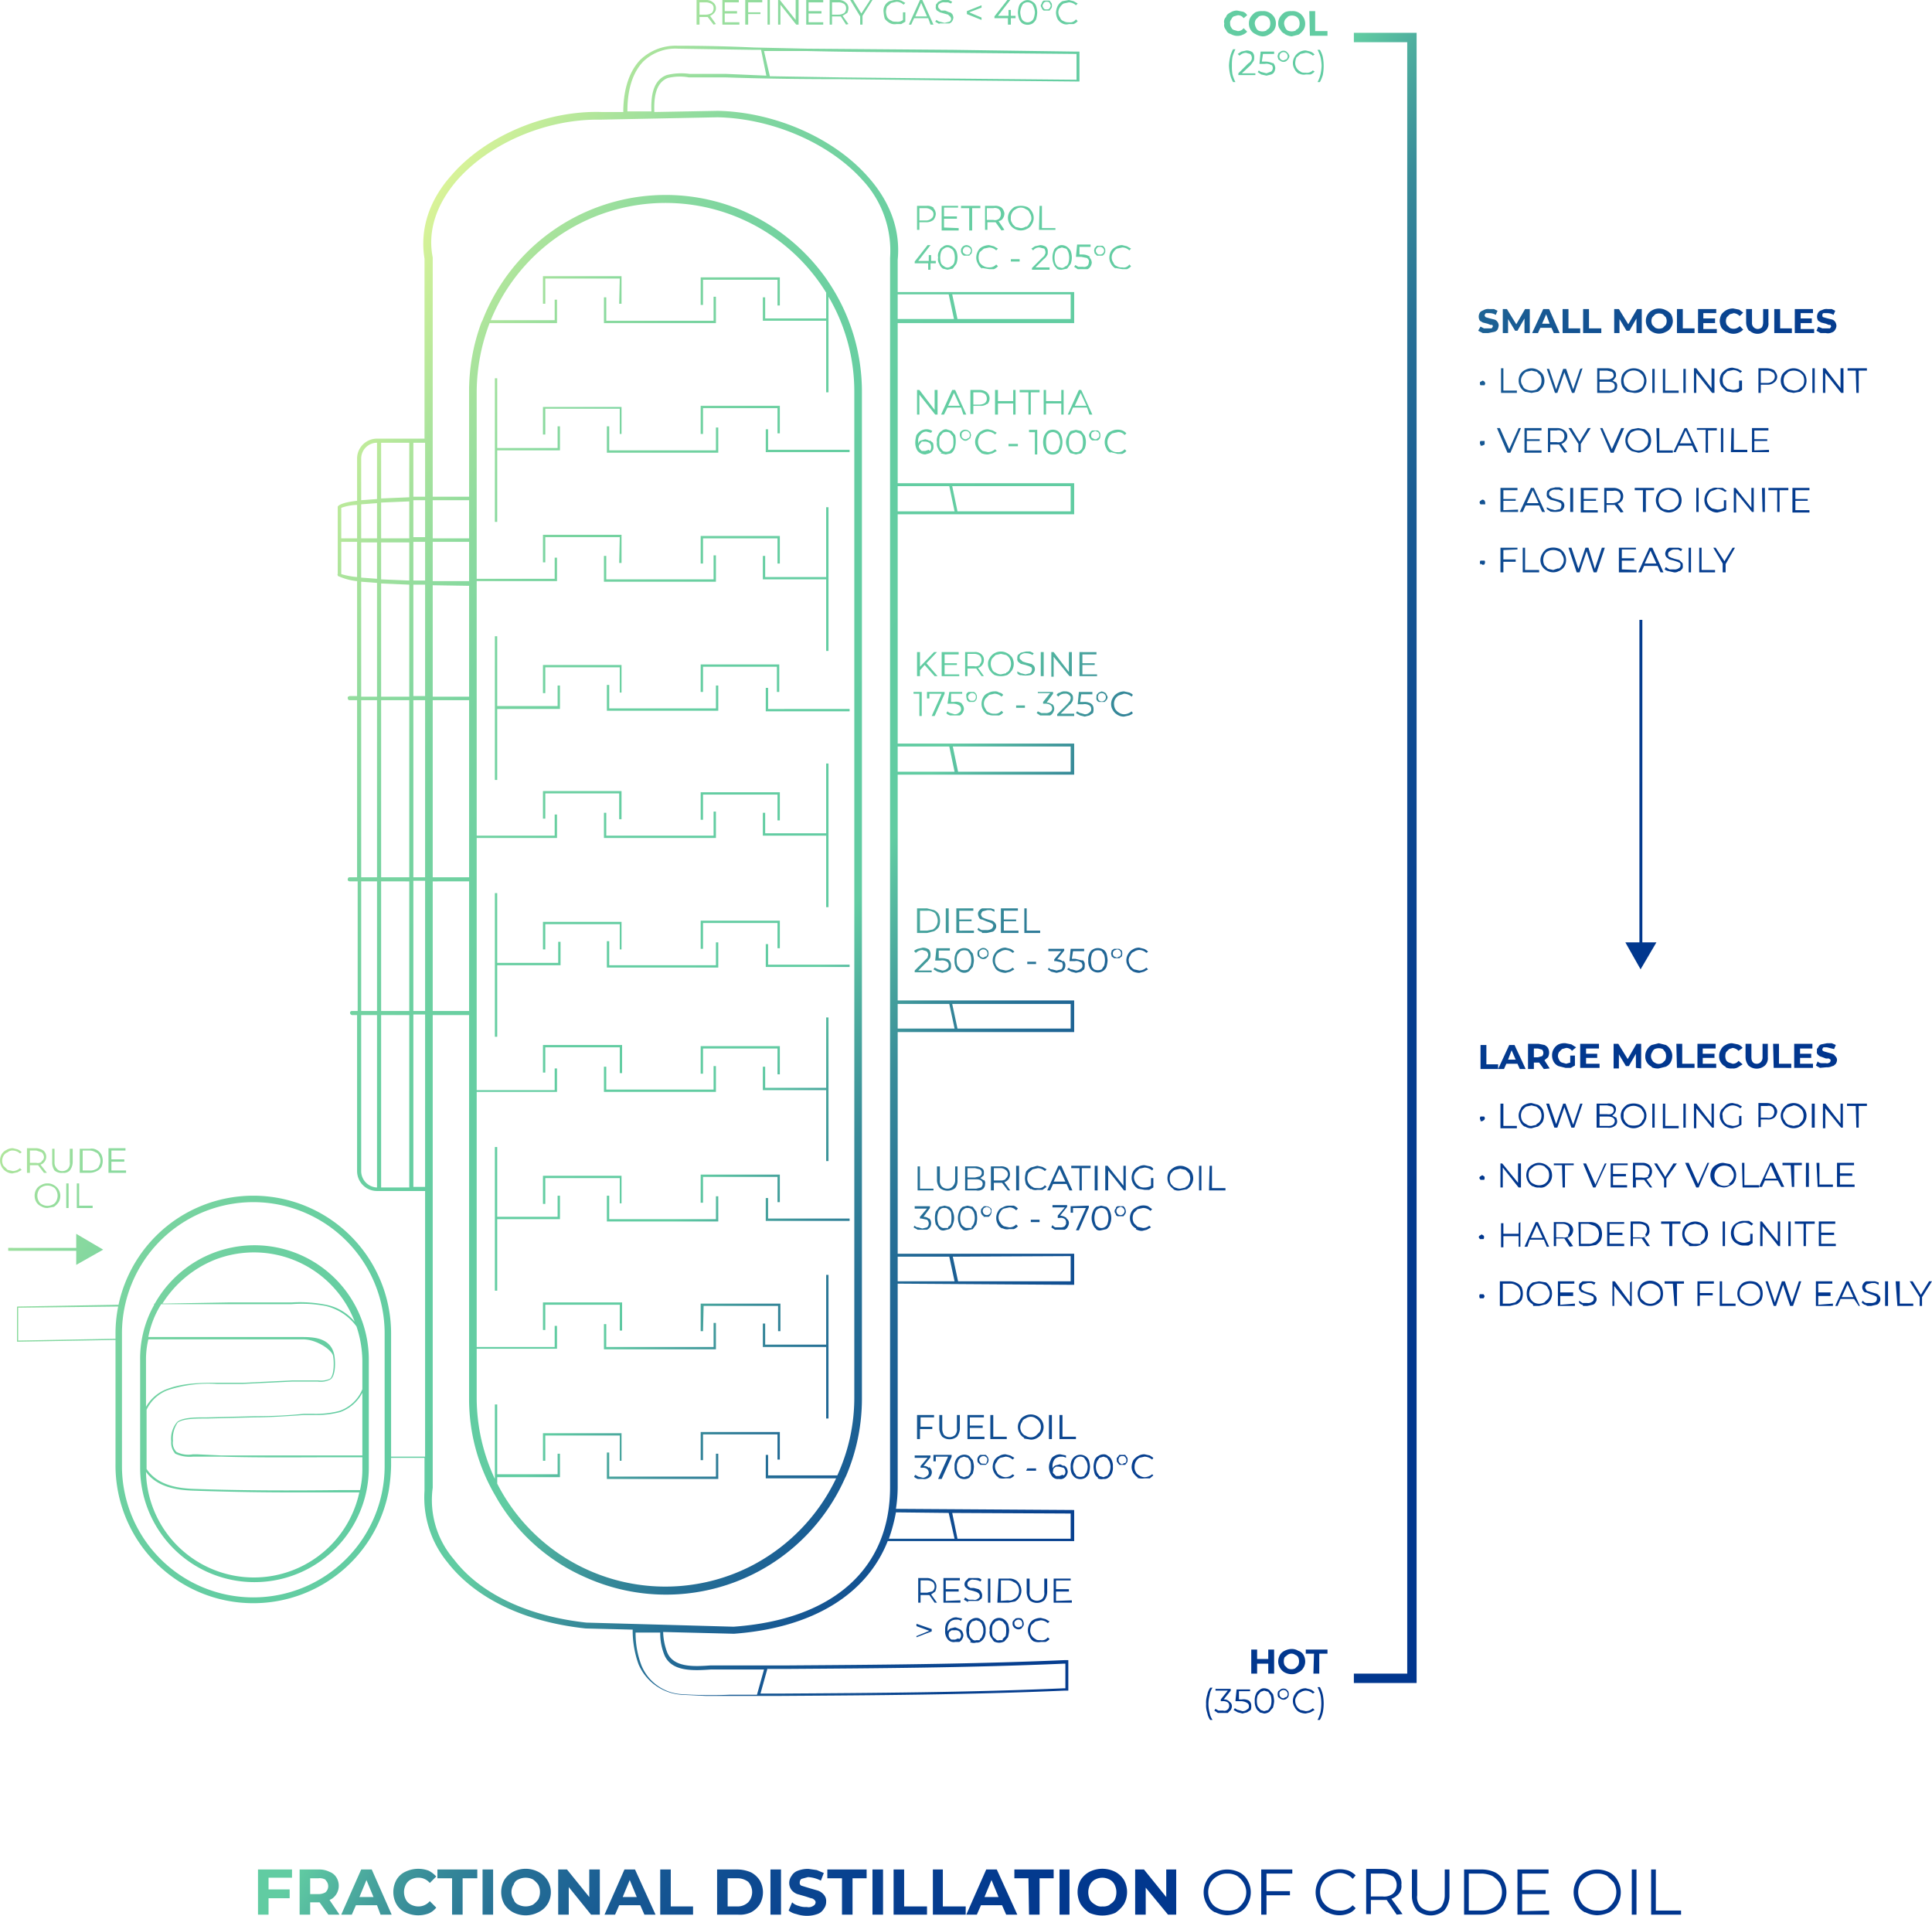 <?xml version="1.0" encoding="UTF-8"?>
<svg xmlns="http://www.w3.org/2000/svg" xmlns:xlink="http://www.w3.org/1999/xlink" viewBox="0 0 329.5 326.7">
  <defs>
    <linearGradient id="linear-gradient" x1="34.09" y1="815.89" x2="320.25" y2="650.68" gradientTransform="matrix(1, 0, 0, -1, 0, 919.16)" gradientUnits="userSpaceOnUse">
      <stop offset="0" stop-color="#d9f398"></stop>
      <stop offset="0.02" stop-color="#c8ee99"></stop>
      <stop offset="0.06" stop-color="#a9e39c"></stop>
      <stop offset="0.1" stop-color="#8edb9e"></stop>
      <stop offset="0.14" stop-color="#7ad4a0"></stop>
      <stop offset="0.2" stop-color="#6cd0a1"></stop>
      <stop offset="0.26" stop-color="#64cda2"></stop>
      <stop offset="0.37" stop-color="#61cca2"></stop>
      <stop offset="0.4" stop-color="#4cab9e"></stop>
      <stop offset="0.43" stop-color="#388c99"></stop>
      <stop offset="0.47" stop-color="#267096"></stop>
      <stop offset="0.52" stop-color="#185a93"></stop>
      <stop offset="0.58" stop-color="#0d4991"></stop>
      <stop offset="0.64" stop-color="#063e8f"></stop>
      <stop offset="0.74" stop-color="#01378e"></stop>
      <stop offset="1" stop-color="#00358e"></stop>
    </linearGradient>
  </defs>
  <title>Asset 1</title>
  <g id="Layer_2" data-name="Layer 2">
    <g id="Layer_1-2" data-name="Layer 1">
      <g id="Layer_1-2-2" data-name="Layer 1-2">
        <path d="M45.8,320.2v2h3.6v1.5H45.8v2.8H44v-7.7h5.8v1.4ZM56,326.5l-1.5-2.1H52.9v2.1H51.1v-7.7h3.3a3.9,3.9,0,0,1,1.8.4,2.3,2.3,0,0,1,1.2,1,2.7,2.7,0,0,1-.8,3.6l-.4.2,1.7,2.5Zm-.4-5.9a1.9,1.9,0,0,0-1.3-.3H52.9V323h1.4a2.4,2.4,0,0,0,1.2-.3,1.4,1.4,0,0,0,0-2.1Zm8.7,4.3H60.7l-.7,1.6H58.2l3.4-7.7h1.8l3.4,7.7H64.9Zm-.6-1.4-1.2-2.9-1.2,2.9Zm5.4,2.6a3.4,3.4,0,0,1-1.5-1.4,4.3,4.3,0,0,1,0-4.1,3.4,3.4,0,0,1,1.5-1.4,5.1,5.1,0,0,1,4-.2,4.5,4.5,0,0,1,1.3,1l-1.1,1.1a2.5,2.5,0,0,0-1.9-.9,2.8,2.8,0,0,0-1.3.3,2,2,0,0,0-.9.9,2.8,2.8,0,0,0,0,2.5,2,2,0,0,0,.9.9,2.8,2.8,0,0,0,1.3.3,2.5,2.5,0,0,0,1.9-.9l1.1,1.1a3.2,3.2,0,0,1-1.3,1,5.1,5.1,0,0,1-4-.2Zm8-5.8H74.6v-1.5h6.8v1.5H78.9v6.2H77.1Zm5.2-1.5h1.8v7.7H82.3Zm5.2,7.3a4,4,0,0,1-1.5-1.4,4.3,4.3,0,0,1,0-4.1,4,4,0,0,1,1.5-1.4,4.7,4.7,0,0,1,4.3,0,3.9,3.9,0,0,1,1.7,5.3,3.7,3.7,0,0,1-1.7,1.6,4.7,4.7,0,0,1-4.3,0Zm3.4-1.3a3.8,3.8,0,0,0,.9-.9,2.8,2.8,0,0,0,0-2.5,3.8,3.8,0,0,0-.9-.9,2.8,2.8,0,0,0-2.5,0,1.4,1.4,0,0,0-.8.9,2.3,2.3,0,0,0,0,2.5,1.4,1.4,0,0,0,.8.9A2.8,2.8,0,0,0,90.9,324.8Zm11.4-6v7.7h-1.5L97,321.8v4.7H95.2v-7.7h1.5l3.8,4.7v-4.7Zm6.9,6.1h-3.6l-.7,1.6h-1.8l3.4-7.7h1.8l3.5,7.7h-1.9Zm-.6-1.4-1.2-2.9-1.2,2.9Zm4-4.7h1.8v6.3h3.8v1.4h-5.6Zm9.7,0h3.5a5.9,5.9,0,0,1,2.3.5,4,4,0,0,1,1.5,1.4,4.1,4.1,0,0,1,0,4,4,4,0,0,1-1.5,1.4,4.5,4.5,0,0,1-2.3.4h-3.5Zm3.5,6.3a2.6,2.6,0,0,0,1.8-.7,2.6,2.6,0,0,0,0-3.5,3,3,0,0,0-1.8-.6h-1.7v4.8Zm5.6-6.3h1.8v7.7h-1.8Zm4.4,7.6a3.1,3.1,0,0,1-1.3-.6l.6-1.4a2.4,2.4,0,0,0,1.1.6,3.4,3.4,0,0,0,1.4.2,1.4,1.4,0,0,0,1.1-.2.7.7,0,0,0,.4-.6.5.5,0,0,0-.2-.4.9.9,0,0,0-.6-.3l-.9-.3L136,323a2.3,2.3,0,0,1-1-.7,2,2,0,0,1,0-2.4,2,2,0,0,1,1.1-.9,4.8,4.8,0,0,1,1.8-.3l1.4.2,1.2.5-.5,1.3a5.5,5.5,0,0,0-2.2-.6l-1.1.3a.7.7,0,0,0-.3.6.5.5,0,0,0,.4.6l1.3.4,1.4.4a2.3,2.3,0,0,1,1,.7,1.6,1.6,0,0,1,.4,1.2,1.9,1.9,0,0,1-.4,1.2,2,2,0,0,1-1.1.9,5.2,5.2,0,0,1-1.8.3,5.7,5.7,0,0,1-1.8-.3Zm7.8-6.1h-2.5v-1.5h6.7v1.5h-2.4v6.2h-1.8Zm5.2-1.5h1.8v7.7h-1.8Zm3.6,0h1.8v6.3h3.9v1.4h-5.7Zm6.7,0h1.7v6.3h3.9v1.4h-5.6Zm11.8,6.1h-3.6l-.7,1.6h-1.8l3.4-7.7H170l3.5,7.7h-1.9Zm-.6-1.4-1.2-2.9-1.2,2.9Zm5.1-3.2H173v-1.5h6.7v1.5h-2.4v6.2h-1.8Zm5.3-1.5h1.7v7.7h-1.7Zm5.1,7.4a5.4,5.4,0,0,1-1.5-1.5,4.3,4.3,0,0,1,0-4.1,4,4,0,0,1,1.5-1.4,4.9,4.9,0,0,1,4.4,0,4,4,0,0,1,1.5,1.4,4.3,4.3,0,0,1,0,4.1,5.4,5.4,0,0,1-1.5,1.5A5.6,5.6,0,0,1,185.8,326.2Zm3.4-1.4a2.4,2.4,0,0,0,.9-.8,3,3,0,0,0,0-2.6,2,2,0,0,0-.9-.9,2.6,2.6,0,0,0-2.4,0,2,2,0,0,0-.9.9,3,3,0,0,0,0,2.6,2.4,2.4,0,0,0,.9.8,1.7,1.7,0,0,0,1.2.3,2.1,2.1,0,0,0,1.3-.3Zm11.4-6v7.7h-1.4l-3.8-4.6v4.6h-1.8v-7.7h1.5l3.8,4.7v-4.7Zm6.6,7.3a3.2,3.2,0,0,1-1.4-1.4,4.1,4.1,0,0,1,0-4,3.2,3.2,0,0,1,1.4-1.4,4.7,4.7,0,0,1,4.2,0,3.2,3.2,0,0,1,1.4,1.4,4.1,4.1,0,0,1,0,4,3.2,3.2,0,0,1-1.4,1.4,5.4,5.4,0,0,1-2.1.5,4.6,4.6,0,0,1-2-.5Zm3.8-.6a4.3,4.3,0,0,0,1.1-1.2,3.1,3.1,0,0,0,0-3.2,4.3,4.3,0,0,0-1.1-1.2,3.3,3.3,0,0,0-1.7-.4,2.9,2.9,0,0,0-1.6.4,3.2,3.2,0,0,0-1.2,1.1,3.3,3.3,0,0,0,0,3.3,2.5,2.5,0,0,0,1.2,1.1,3.2,3.2,0,0,0,1.6.4,3.2,3.2,0,0,0,1.7-.3Zm5-6v3h4v.7h-4v3.3h-.9v-7.7h5.3v.7Zm10.3,6.6a3.2,3.2,0,0,1-1.4-1.4,4.1,4.1,0,0,1,0-4,3.2,3.2,0,0,1,1.4-1.4,4.8,4.8,0,0,1,3.7-.3,3.6,3.6,0,0,1,1.2.8l-.5.6a2.9,2.9,0,0,0-2.3-1,3.3,3.3,0,0,0-1.6.5,2.5,2.5,0,0,0-1.2,1.1,3.2,3.2,0,0,0,0,3.3,3.3,3.3,0,0,0,2.8,1.5,2.8,2.8,0,0,0,2.3-.9l.5.5a2.7,2.7,0,0,1-1.2.9,4.3,4.3,0,0,1-3.6-.2Zm11.9.4-1.7-2.5h-2.7v2.4H233v-7.7h2.9a3.9,3.9,0,0,1,2.3.7,2.2,2.2,0,0,1,.8,2,2,2,0,0,1-.4,1.5,3,3,0,0,1-1.3.9l1.9,2.6Zm-.6-3.6a2,2,0,0,0,.6-1.4,2,2,0,0,0-.6-1.5,4.1,4.1,0,0,0-1.8-.5h-2v3.9h2a2.4,2.4,0,0,0,1.8-.5Zm4.1,2.9a3.8,3.8,0,0,1-.9-2.5v-4.5h.9v4.4a2.5,2.5,0,0,0,.6,2,2.6,2.6,0,0,0,3.5,0,3.6,3.6,0,0,0,.6-2v-4.4h.8v4.5a3.8,3.8,0,0,1-.9,2.5,3.6,3.6,0,0,1-4.6,0Zm8-7h3.1a5.4,5.4,0,0,1,2.2.5,3.2,3.2,0,0,1,1.4,1.4,4.1,4.1,0,0,1,0,4A3.5,3.5,0,0,1,255,326a5.4,5.4,0,0,1-2.2.5h-3.1Zm3.1,7a3.3,3.3,0,0,0,1.7-.4,2.5,2.5,0,0,0,1.2-1.1,3.2,3.2,0,0,0,0-3.3,4.3,4.3,0,0,0-1.2-1.1,4.7,4.7,0,0,0-1.7-.4h-2.3v6.3Zm11.4,0v.7h-5.4v-7.7h5.3v.7h-4.5v2.8h4v.7h-4v2.9Zm6.1.3a3.2,3.2,0,0,1-1.4-1.4,4.1,4.1,0,0,1,0-4,3.2,3.2,0,0,1,1.4-1.4,4.7,4.7,0,0,1,4.2,0,3.2,3.2,0,0,1,1.4,1.4,4.1,4.1,0,0,1,0,4,3.8,3.8,0,0,1-1.4,1.4,5.4,5.4,0,0,1-2.1.5,4.6,4.6,0,0,1-2-.5Zm3.8-.6a4.3,4.3,0,0,0,1.1-1.2,3.2,3.2,0,0,0,0-3.3l-1.1-1.1a3.3,3.3,0,0,0-1.7-.4,2.9,2.9,0,0,0-1.6.4,3.2,3.2,0,0,0-1.2,1.1,3.3,3.3,0,0,0,0,3.3,2.5,2.5,0,0,0,1.2,1.1,2.9,2.9,0,0,0,1.6.4,3.2,3.2,0,0,0,1.7-.3Zm4.2-6.7h.8v7.7h-.8Zm3.3,0h.8v7h4.3v.7h-5.1Zm-176-183.5H93v4.3h-.4v-4.7H106v4.8h-.4Zm0-39.3h.4V91.2H92.6v4.7H93V91.6h12.7ZM93,157.6h12.7v4.3h.3v-4.7H92.6v4.7H93Zm2.5-36.7v-4h-.4v3.5H84.8V108.5h-.4V133h.4V120.9ZM62.9,232v18.3a19.5,19.5,0,0,1-39,0V232a18.7,18.7,0,0,1,2.4-9.5h-.1c.1,0,.1-.1.1-.2h.1A19.5,19.5,0,0,1,62.9,232Zm-35.2-9.7,11.4-.2H49.8a22.7,22.7,0,0,1,5.8.4,8.5,8.5,0,0,1,4.9,2.9,18.4,18.4,0,0,0-23.8-10.6,18.9,18.9,0,0,0-9,7.5Zm-2.8,17.6a6.9,6.9,0,0,1,3.5-3c3.1-1.2,6.6-1.1,10-1.1h3.1l8.4-.4h4.4a3.6,3.6,0,0,0,2-.3c.7-.6.7-2.9.5-3.9s-2.8-2.8-5.1-2.8H25.3a14.7,14.7,0,0,0-.4,3.6Zm36.4,14.6H50.2c-5.7,0-11.5-.1-17.2-.3-2.9-.1-6.2-.6-8.1-3.2a18.4,18.4,0,0,0,36.4,3.4Zm.5-17a6.9,6.9,0,0,1-3.8,3.3,16.1,16.1,0,0,1-4.4.5H51.8c-2.8.2-5.8.4-8.3.4l-8.2.2h-.4c-1.3,0-3.7,0-4.6.7a4.8,4.8,0,0,0-.8,3.1,2.2,2.2,0,0,0,.6,1.9,4.5,4.5,0,0,0,2.8.4h.7l4.2.2h24Zm0-5.5a19.1,19.1,0,0,0-1-5.8,9.1,9.1,0,0,0-5.3-3.5,22.4,22.4,0,0,0-5.8-.3H27.5a16,16,0,0,0-2.2,5.6H51.6c2.3,0,4.8.3,5.4,3,.2,1,.3,3.5-.6,4.2a3.5,3.5,0,0,1-2.2.4H49.8l-8.4.4H37a22.1,22.1,0,0,0-8.5,1.1,6.6,6.6,0,0,0-3.5,3.3v10.1c1.8,2.7,5.1,3.3,8.1,3.4,8.3.3,16.8.3,25.1.2h3.2a15.8,15.8,0,0,0,.4-3.8v-1.8H58c-6.6,0-13.5.1-20.2-.1H32.9a5.8,5.8,0,0,1-3-.5,2.8,2.8,0,0,1-.7-2.1,4.4,4.4,0,0,1,1-3.3c.9-.8,3.2-.8,4.7-.8h.4l8.2-.2a80.7,80.7,0,0,0,8.3-.4h1.7a16.1,16.1,0,0,0,4.4-.5,6.5,6.5,0,0,0,3.9-3.7ZM93,113.8h12.7v4.3h.3v-4.7H92.6v4.8H93Zm12.6-62h.4V47.1H92.6v4.7H93V47.5h12.7Zm-2.2-1.1H103v4.4h19.1V50.6h-.4v4.1H103.4Zm-7.9,26v-4h-.4v3.7H84.8V64.5h-.4V89h.4V76.8H95.5Zm-2.5-7h12.7V74h.3V69.4H92.6v4.7H93Zm-80,146,4.6-2.6L13,210.4v2.4H1.4v.5H13Zm82.6-51.1v-4h-.4v3.6H84.8V152.3h-.4v24.5h.4V164.6H95.6ZM184.1,8.7v5.2h-.4l-21.4-.2-18.9-.2c-7.5,0-13.7-.1-19.6-.3h-6.3a8.7,8.7,0,0,0-3.6.1c-2.1.8-2.4,3.4-2.3,5.8l10.8-.2c9.7.2,19.7,4.6,25.5,11.1,3.9,4.3,5.7,9.2,5.2,14.3v5.5h30.1v5.3H153.1V82.4h30.1v5.3H153.1v39.1h30.1v5.3H153.1v38.5h30.1V176H153.1v37.8h30.1v5.3l-30.1-.2v34.6a24.3,24.3,0,0,1-.3,3.8l30.4.2v5.3H151.4c-3.6,9.1-12.8,14.8-26.2,15.8h-.1l-12-.3a10.4,10.4,0,0,0,.7,3.5c1.1,2.6,4.6,2.4,7.4,2.2h13.2c14.5-.1,31-.2,47.1-.9h.7v5.2h-.7c-16,.7-32.4.8-48.2.9h-13l-4.1-.2a8.6,8.6,0,0,1-7.3-5.2,17,17,0,0,1-1-5.9l-8-.2c-10.4-1.1-18.8-5.1-23.6-11.3a17.4,17.4,0,0,1-3.9-12.2H66.3a23.5,23.5,0,0,1-46.6-4.6V228.5L3,228.8H2.9v-5.8c0-.1,0-.2.1-.2H3l17.2-.3v.3L3.1,223v5.6l16.6-.3v-.9a23.5,23.5,0,0,1,47,0v21h5.8V203.1H64.3a3.4,3.4,0,0,1-3.4-3.4V173.1H60c-.2-.1-.3-.2-.3-.4a.3.3,0,0,1,.3-.3h1V150.3H59.7c-.2,0-.4-.1-.4-.3s.1-.4.3-.4h1.3V119.4H59.6c-.2,0-.3-.2-.3-.4s.1-.2.3-.3h1.3V99.1a10.2,10.2,0,0,1-3.3-.9h0V98c-.1,0-.1-.1,0-.1h0V86.4h0c.2-.4,1.4-.8,3.3-1V78.2a3.4,3.4,0,0,1,3.4-3.4h8.1V44.1c-.8-4.9.7-9.8,4.5-14.1,5.8-6.8,16.2-11.2,25.7-10.9h3.7c0-2.9.6-6.5,2.9-8.9a8.7,8.7,0,0,1,6.3-2.4c4.4,0,8.8.1,13.1.3l9,.2,24.9.2,21.1.3h.5ZM60.9,92.4H58.2v5.5a12.8,12.8,0,0,0,2.7.5Zm0-6.3a8.6,8.6,0,0,0-2.7.5v5.2h2.7Zm3.4,87H61.6v26.6a2.8,2.8,0,0,0,2.7,2.8Zm0-22.8H61.6v22.1h2.7Zm0-30.9H61.6v30.2h2.7Zm0-20-2.7-.2v19.6h2.7Zm0-6.9H61.6v6l2.7.2Zm0-6.7-2.7.2v5.8h2.7Zm0-10.3a2.7,2.7,0,0,0-2.7,2.7v7.1l2.7-.2Zm1.3,151.9a22.4,22.4,0,1,0-44.8,0V250a22.4,22.4,0,0,0,44.8,0Zm6.9,21.2H66.7V250a29.8,29.8,0,0,1-.4,4.2h6.1v-5.6Zm-2.7-75.5H65v29.4h4.8Zm0-22.8H65v22.1h4.8Zm0-30.9H65v30.2h4.8Zm0-19.7L65,99.5v19.3h4.8Zm0-7.2H65v6.3l4.8.2Zm0-7-4.8.2v6.1h4.8Zm0-10H65V85l4.8-.2ZM72.5,173h-2v29.4h2Zm0-22.8h-2v22.2h2Zm0-30.8h-2v30.2h2Zm0-19.7h-2v19h2Zm0-7.3h-2V99h2Zm0-7.1h-2v6.3h2Zm0-9.8h-2v9.2h2Zm90,138.8.9,4.2h19.2v-4.3Zm-9.4,0v4.2h9.7l-.9-4.2Zm9.3-43.1.9,4.2h19.3v-4.2Zm-9.3,0v4.2h9.7l-.9-4.2Zm9.4-43.9.9,4.3h19.2v-4.3Zm-9.4,0v4.3h9.7l-.9-4.3Zm9.3-44.4.9,4.3h19.3V82.9Zm-9.3,0v4.3h9.7l-.9-4.3Zm9.3-32.7.9,4.2h19.3V50.2Zm-9.3,0v4.2h9.6l-.9-4.2ZM130.9,284.5l-1.2,4.3h3.6c15.8-.1,32.1-.2,48.2-.9h.2v-4.2h-.2c-16.1.7-32.6.8-47.1.9h-3.5Zm-18.3-6.1h-4.2a15.4,15.4,0,0,0,1,5.6,7.9,7.9,0,0,0,6.8,4.9,76.6,76.6,0,0,0,8.3.1h4.6l1.2-4.3h-9.1c-3,.2-6.7.4-7.9-2.5a9.9,9.9,0,0,1-.7-3.8ZM162.4,258l.9,4.4h19.3v-4.3Zm-9.6-.1a29.6,29.6,0,0,1-1.2,4.5h11.2l-1-4.4ZM102.6,20.4h-.7c-9,0-18.5,4.1-24,10.4-3.5,4.1-5,8.6-4.1,13.1V84.7H80V66.8A33.7,33.7,0,0,1,82.1,55l.2-.4a33.5,33.5,0,0,1,43.3-19.1,34.1,34.1,0,0,1,15.3,12l.4.6A33.5,33.5,0,0,1,147,66.8V238.5a33.5,33.5,0,0,1-2.7,13.2l-.2.4A33.4,33.4,0,0,1,99.9,269a32.6,32.6,0,0,1-15-13.2l-.4-.7A32.6,32.6,0,0,1,80,238.5V173.1H73.8v80.6a15.5,15.5,0,0,0,3.6,12.2c4.5,5.9,12.6,9.7,22.6,10.8l25.1.7c17-1.2,26.7-9.9,26.7-23.8V44A17.7,17.7,0,0,0,147,30.6c-5.6-6.2-15.3-10.4-24.6-10.6Zm-28.8,72v6.7H80V92.4Zm6.2-.6V85.3H73.8v6.5Zm-6.2,8v19H80V99.9Zm0,19.6v30.2H80V119.4Zm0,30.9v22.1H80V150.3ZM95,226.1V230H81.3v8.4a32.7,32.7,0,0,0,3.1,13.8V239.5h.4v11.9H95.1v-3.5h.4v4H84.8V253A32.2,32.2,0,0,0,128,267.1a32.6,32.6,0,0,0,14.6-15h-12v-4h.4v3.5h11.8a31.7,31.7,0,0,0,2.9-13.2V66.8a31.8,31.8,0,0,0-4.4-16.2V66.9h-.4V54.7H130.1v-4h.4v3.6h10.4V49.9a32.2,32.2,0,0,0-57.2,4.7H94.6V51.1H95v4H83.5a33.3,33.3,0,0,0-2.2,11.7V98.7H94.6V95.1H95v4H81.3v43.4H94.6v-3.6H95v4H81.3v43H94.6v-3.7H95v4H81.3v43.5H94.6v-3.6ZM130.7,12.9l-.9-4.4h-1.2l-13-.2a7.9,7.9,0,0,0-5.9,2.2c-2.2,2.3-2.7,5.7-2.7,8.5h4.1c-.1-2.5.2-5.3,2.6-6.2a10.3,10.3,0,0,1,3.9-.2h6.2Zm52.9-3.7L162.5,9c-8.1-.1-16.6-.1-24.9-.3h-7.3l1,4.3,12.1.2,18.9.2,21.3.2Zm47.3-3.6V7.2H240V285.4h-9.1V287h10.7V5.6Zm-111,42.1h12.7v4.4h.4V47.3H119.5V52h.4Zm162.6,113h-2.4v-55h-.5v55h-2.4l2.6,4.6ZM92.6,244.4v4.7H93v-4.3h12.7v4.3h.3v-4.7Zm.4-43.5h12.7v4.3h.3v-4.7H92.6v4.8H93ZM105.7,183h.4v-4.8H92.6v4.7H93v-4.3h12.7ZM95.5,207.9v-4h-.4v3.6H84.8V195.6h-.4v24.5h.4V207.9Zm10.2,19h.4v-4.8H92.6v4.7H93v-4.3h12.7Zm-2.2-23v4.4h19V204h-.4v3.9H103.9v-4Zm16-134.7V74h.4V69.6h12.7v4.3h.4V69.2ZM103,138.6v4.3h19.1v-4.5h-.4v4.1H103.4v-3.9Zm.5-65.9v4.5h19V72.9h-.4v3.9H103.9V72.7Zm16.4,41h12.6V118h.4v-4.7H119.5V118h.4Zm21.4-2.7V86.5h-.4V98.4H130.5V94.8h-.4v4h10.8V111ZM119.9,91.8h12.7v4.3h.4V91.4H119.5v4.7h.4Zm-16.4,25v4.4h19v-4.3h-.4v3.9H103.9v-4Zm16.2,127.4h-.2V249h.4v-4.4h12.7v4.3h.4v-4.7Zm-16.2-83.7V165h19v-4.3h-.4v3.9H103.9v-4.1Zm19,87.4h-.4v3.9H103.9v-4.1h-.4v4.5h19Zm-19.5-66v4.3h19.1v-4.4h-.4v4H103.4v-3.9Zm0,43.9v4.3h19.1v-4.5h-.4v4.1H103.4v-3.9Zm0-131v4.4h19.1V94.7h-.4v4.1H103.4v-4Zm28,109.5h-.4v3.9h14.3v-.4H131Zm9.9,25H130.5v-3.6h-.4v4h10.8v12.2h.4V217.4h-.4ZM120,222.7h12.7V227h.4v-4.7H119.5V227h.4ZM131,161h-.4v3.9h14.3v-.4H131Zm0-87.8h-.4v3.9h14.3v-.4H131Zm0,44.1h-.4v4h14.3v-.4H131Zm10.3,37.4V130.2h-.4v11.9H130.5v-3.5h-.4v3.9h10.8v12.2Zm-21.4,46h12.7V205h.4v-4.7H119.5v4.8h.4Zm0-65.2h12.7v4.4h.4v-4.8H119.5v4.7h.4Zm0,21.9h12.7v4.3h.4V157H119.5v4.8h.4Zm0,21.4h12.7v4.4h.4v-4.8H119.5v4.7h.4ZM141.3,198V173.5h-.4v12H130.5v-3.6h-.4v4h10.8V198ZM1.1,199.8a2,2,0,0,1-.8-.8,2.2,2.2,0,0,1,0-2.2,1.9,1.9,0,0,1,.8-.7,2,2,0,0,1,1.1-.3l.8.2a1.8,1.8,0,0,1,.7.5l-.3.2a1.8,1.8,0,0,0-1.2-.5,1.2,1.2,0,0,0-.9.3,1.3,1.3,0,0,0-.7.6,1.7,1.7,0,0,0,0,1.7l.7.7.9.2a1.8,1.8,0,0,0,1.2-.5l.3.3-.7.4-.9.2A1.9,1.9,0,0,1,1.1,199.8Zm6.4.2-1-1.3H5.1V200H4.6v-4.2H6.2a2.5,2.5,0,0,1,1.2.4,1.4,1.4,0,0,1,.2,1.9,1.3,1.3,0,0,1-.7.5L8,200Zm-.4-2a.8.8,0,0,0,.4-.7,1.2,1.2,0,0,0-.4-.8l-.9-.3H5.1v2.1H6.2a1,1,0,0,0,.9-.2Zm2.2,1.6a2.3,2.3,0,0,1-.4-1.4v-2.3h.4v2.3a1.5,1.5,0,0,0,.4,1.1,1.1,1.1,0,0,0,.9.4,1.3,1.3,0,0,0,1-.4,1.4,1.4,0,0,0,.3-1.1v-2.3h.5v2.3a2.4,2.4,0,0,1-.5,1.4,1.4,1.4,0,0,1-1.2.4,1.8,1.8,0,0,1-1.4-.4Zm4.3-3.7h1.7a1.7,1.7,0,0,1,1.2.2,2,2,0,0,1,.8.8,2.6,2.6,0,0,1,0,2.1,1.8,1.8,0,0,1-.8.7,2.7,2.7,0,0,1-1.2.3H13.6Zm1.7,3.7a1.8,1.8,0,0,0,1-.2.9.9,0,0,0,.6-.6,1.7,1.7,0,0,0,0-1.7.9.9,0,0,0-.6-.6,1.9,1.9,0,0,0-1-.3H14.1v3.4Zm6.2,0v.4h-3v-4.2h2.9v.4H19v1.5h2.2v.4H19v1.5ZM7,205.7a1.8,1.8,0,0,1-.8-.7,2.2,2.2,0,0,1,0-2.2,1.8,1.8,0,0,1,.8-.7,2,2,0,0,1,1.1-.3,2,2,0,0,1,1.1.3A2.1,2.1,0,0,1,10,205a3,3,0,0,1-.8.8l-1.1.2A2,2,0,0,1,7,205.7Zm2-.3a1.2,1.2,0,0,0,.6-.6,1.9,1.9,0,0,0,0-1.8,1.2,1.2,0,0,0-.6-.6,1.9,1.9,0,0,0-1.8,0,1.2,1.2,0,0,0-.6.6,1.9,1.9,0,0,0,0,1.8,1.2,1.2,0,0,0,.6.6A1.9,1.9,0,0,0,9,205.4Zm2.3-3.6h.4V206h-.4Zm1.8,0h.4v3.8h2.3v.4H13.1Zm239.8-145-.8-.4.4-.7.6.3h1.3l.2-.3a.4.4,0,0,0-.1-.3h-.3l-.5-.2-.8-.2-.5-.3a1.3,1.3,0,0,1,0-1.4c.1-.2.4-.3.6-.4a1.6,1.6,0,0,1,1-.2h.8l.6.3-.3.7a2,2,0,0,0-1.1-.3h-.6l-.2.3a.5.5,0,0,0,.2.4l.7.2.8.2a1,1,0,0,1,.5.4,1.1,1.1,0,0,1,.2.6,1.9,1.9,0,0,1-.2.7.9.9,0,0,1-.6.4l-1,.2Zm7.1,0V54.3l-1.2,2.1h-.4l-1.2-2v2.4h-.9V52.7h.7l1.6,2.6,1.5-2.6h.8v4.1Zm4.6-.9h-1.9l-.4.9h-1l1.9-4.1h1l1.8,4.1h-1Zm-.3-.7-.6-1.6-.7,1.6Zm2.2-2.5h1V56h2v.8h-3Zm3.5,0h1V56h2.1v.8H270Zm9.1,4.1V54.3l-1.2,2.1h-.5l-1.2-2v2.4h-.9V52.7h.8l1.6,2.6,1.5-2.6h.8v4.1Zm2.7-.2a2,2,0,0,1-.8-.8,2,2,0,0,1-.3-1.1,2,2,0,0,1,1.1-1.8,2.4,2.4,0,0,1,2.3,0,2.2,2.2,0,0,1,.9.7,2.6,2.6,0,0,1,.3,1.1,2,2,0,0,1-.3,1.1,1.8,1.8,0,0,1-.9.8A2.4,2.4,0,0,1,281.8,56.6Zm1.8-.7.5-.5a1.5,1.5,0,0,0,0-1.3l-.5-.5a1.5,1.5,0,0,0-1.3,0l-.5.5a1.5,1.5,0,0,0,0,1.3l.5.5A1.5,1.5,0,0,0,283.6,55.9Zm2.4-3.2h1V56h2v.8h-3Zm6.8,3.4v.7h-3.2V52.7h3.1v.7h-2.2v.9h2v.8h-2v1Zm1.6.5a2.7,2.7,0,0,1-.8-.7,2.7,2.7,0,0,1-.3-1.2,2.6,2.6,0,0,1,.3-1.1,2.7,2.7,0,0,1,.8-.7,2.4,2.4,0,0,1,1.2-.3l1,.2.7.5-.6.6a1.6,1.6,0,0,0-1-.5l-.7.2-.5.5a1.5,1.5,0,0,0,0,1.3l.5.5a1.4,1.4,0,0,0,1.7-.3l.6.6a1.8,1.8,0,0,1-.7.5,2.2,2.2,0,0,1-2.1-.1Zm3.9-.2a2.4,2.4,0,0,1-.5-1.4V52.7h1V55a1,1,0,0,0,1,1.1,1.1,1.1,0,0,0,.7-.3,1.9,1.9,0,0,0,.2-.8V52.7h.9V55a1.6,1.6,0,0,1-.5,1.4,2,2,0,0,1-2.7,0Zm4.3-3.7h1V56h2v.8h-3Zm6.8,3.4v.7h-3.3V52.7h3.1v.7h-2.1v.9H309v.8h-1.9v1Zm1.1.7-.7-.4.3-.7.7.3h1.3l.2-.3c0-.1-.1-.2-.1-.3h-.3l-.5-.2-.8-.2-.5-.3a1.3,1.3,0,0,1,0-1.4.9.9,0,0,1,.6-.4,1.6,1.6,0,0,1,1-.2h.7l.6.3-.3.7a2,2,0,0,0-1.1-.3H311c-.2.1-.2.2-.2.4s.1.3.2.3l.7.2.8.2a1,1,0,0,1,.5.4,1.4,1.4,0,0,1,.2.7,1.4,1.4,0,0,1-.2.6,1,1,0,0,1-.6.5,1.6,1.6,0,0,1-1,.1Zm-58,8.9a.4.4,0,0,1-.1-.3c0-.1,0-.3.1-.3l.4-.2.3.2a1,1,0,0,1,.1.3c0,.1-.1.2-.1.3h-.7Zm3.5-2.9h.4v3.8h2.3V67H256Zm4.1,4a2,2,0,0,1-.8-.8,2.2,2.2,0,0,1,0-2.2,1.9,1.9,0,0,1,.8-.7,2.2,2.2,0,0,1,2.2,0,2.7,2.7,0,0,1,.8.7,2.3,2.3,0,0,1,.3,1.1,2,2,0,0,1-.3,1.1,3,3,0,0,1-.8.8l-1.1.2-1.1-.2Zm2-.4.6-.6a2.1,2.1,0,0,0,0-1.8l-.6-.6-.9-.2-.9.2a1.7,1.7,0,0,0-.6.6,1.5,1.5,0,0,0,0,1.8.9.9,0,0,0,.6.6,2.1,2.1,0,0,0,1.8,0Zm7.8-3.6L268.5,67h-.4l-1.3-3.5L265.6,67h-.4l-1.4-4.1h.4l1.2,3.5,1.2-3.5h.5l1.2,3.5,1.2-3.5Zm5.7,2.4a.8.8,0,0,1,.2.7.9.9,0,0,1-.4.8,2,2,0,0,1-1.1.3h-1.9V62.8h1.8a1.9,1.9,0,0,1,1,.3.9.9,0,0,1,.4.8.7.7,0,0,1-.2.6.8.8,0,0,1-.4.4l.6.3Zm-2.8-2v1.5h1.3a1.1,1.1,0,0,0,.8-.2.5.5,0,0,0,.3-.5.7.7,0,0,0-.3-.6l-.8-.2Zm2.3,3.3a.9.9,0,0,0,.3-.6c0-.6-.4-.8-1.1-.8h-1.5v1.5h1.5a.8.8,0,0,0,.8-.2Zm2.4.3a3,3,0,0,1-.8-.8,2.6,2.6,0,0,1,0-2.1,2,2,0,0,1,.8-.8,2.4,2.4,0,0,1,2.3,0,1.6,1.6,0,0,1,.7.7,2.6,2.6,0,0,1,.3,1.1,2,2,0,0,1-.3,1.1,1.8,1.8,0,0,1-.7.8,2.3,2.3,0,0,1-1.1.2l-1.2-.2Zm2-.4a1.3,1.3,0,0,0,.7-.6,2.9,2.9,0,0,0,.2-.9,1.9,1.9,0,0,0-.2-.8,2.3,2.3,0,0,0-.7-.7,1.9,1.9,0,0,0-1.8,0,1.8,1.8,0,0,0-.8,1.5,2.9,2.9,0,0,0,.2.9l.6.6A1.9,1.9,0,0,0,279.5,66.4Zm2.3-3.5h.4V67h-.4Zm1.8,0h.4v3.7h2.3V67h-2.7Zm3.5,0h.4V67h-.4Zm5.3,0V67H292l-2.7-3.4V67h-.4V62.8h.4l2.6,3.4V62.8Zm4.2,2h.5v1.6l-.7.4h-.9l-1.1-.2-.8-.8a2,2,0,0,1-.3-1.1,2.3,2.3,0,0,1,.3-1.1,2.7,2.7,0,0,1,.8-.7,2,2,0,0,1,1.1-.3l.9.2.7.4-.3.3a1.8,1.8,0,0,0-1.2-.5l-1,.2-.6.6a2.1,2.1,0,0,0,0,1.8l.6.6.9.2a2,2,0,0,0,1.1-.3Zm6-1.7a1.6,1.6,0,0,1,.5,1,1.2,1.2,0,0,1-.5,1,1.7,1.7,0,0,1-1.2.4h-1.1V67h-.4V62.8h1.5a2.8,2.8,0,0,1,1.3.4Zm-.3,1.8a1,1,0,0,0,.1-1.5h-.1a1.4,1.4,0,0,0-.9-.3h-1.1v2.1h1.1A1.4,1.4,0,0,0,302.3,65Zm2.5,1.7a1.8,1.8,0,0,1-.8-.7,2.2,2.2,0,0,1,0-2.2,2.7,2.7,0,0,1,.8-.7,2.2,2.2,0,0,1,2.2,0,2.7,2.7,0,0,1,.8.7,2.3,2.3,0,0,1,.3,1.1,2,2,0,0,1-.3,1.1,3,3,0,0,1-.8.8l-1.1.2-1.1-.2Zm2-.3.7-.6a2.1,2.1,0,0,0,0-1.8c-.2-.2-.4-.5-.7-.6a2.1,2.1,0,0,0-1.8,0l-.6.6a2.1,2.1,0,0,0,0,1.8l.6.6.9.2a1.5,1.5,0,0,0,.9-.2Zm2.3-3.6h.4V67h-.4Zm5.3,0V67H314l-2.7-3.4V67h-.4V62.8h.4l2.6,3.4V62.8Zm2.1.4h-1.4v-.4h3.3v.4H317V67h-.4Zm-64,12.6c-.1,0-.1-.2-.1-.3a.4.4,0,0,1,.1-.3h.7v.6l-.4.2h-.3Zm6.9-2.8-1.8,4.2h-.5L255.3,73h.5l1.6,3.6L259,73Zm3.5,3.8v.4H260V73h2.9v.4h-2.5v1.5h2.2v.3h-2.2v1.6Zm3.9.4-.9-1.4h-1.5v1.3H264V73h1.6a1.9,1.9,0,0,1,1.2.4,1.2,1.2,0,0,1,.5,1,1.1,1.1,0,0,1-.3.8,1.8,1.8,0,0,1-.7.5l1,1.4Zm-.3-2a1.2,1.2,0,0,0,0-1.6,1.2,1.2,0,0,0-1-.2h-1.1v2h1.1a1.2,1.2,0,0,0,1-.2Zm3.1.5v1.4h-.4V75.7L267.5,73h.5l1.4,2.3,1.4-2.3h.5ZM277,73l-1.8,4.2h-.5L272.9,73h.4l1.6,3.6,1.6-3.6Zm1.3,3.9a1.9,1.9,0,0,1-.8-.7,2.2,2.2,0,0,1,0-2.2,2,2,0,0,1,.8-.8l1.1-.2,1.1.2a3,3,0,0,1,.8.8,2.2,2.2,0,0,1,0,2.2,2.7,2.7,0,0,1-.8.7,2.3,2.3,0,0,1-1.1.3l-1.2-.3Zm2-.3.6-.6a2.1,2.1,0,0,0,0-1.8l-.6-.6a1.9,1.9,0,0,0-1.8,0,.9.9,0,0,0-.6.6,1.5,1.5,0,0,0,0,1.8,1.7,1.7,0,0,0,.6.6A1.9,1.9,0,0,0,280.3,76.6Zm2.2-3.6h.5v3.8h2.3v.4h-2.7Zm6.1,3h-2.3l-.5,1.1h-.4l1.9-4.1h.4l1.9,4.1h-.5Zm-.1-.4-1-2.2-1,2.2Zm2.4-2.3h-1.5V73h3.4v.4h-1.5v3.8h-.4Zm2.6-.3h.4v4.1h-.4Zm1.8,0h.4v3.7H298v.4h-2.8Zm6.4,3.7v.4h-2.9V73h2.8v.4h-2.4v1.5h2.2v.3h-2.2v1.6ZM252.5,86c-.2-.2-.2-.5,0-.6l.3-.2a.5.5,0,0,1,.4.2,1,1,0,0,1,.1.3V86h-.7Zm6.4.9v.4h-3V83.2h2.9v.4h-2.4v1.5h2.1v.3h-2.1V87Zm3.6-.7h-2.3l-.5,1.1h-.5l1.9-4.1h.5l1.9,4.1H263Zm-.1-.4-1-2.2-1,2.2Zm2,1.4-.6-.4v-.3l.6.3.8.2.9-.2a1.4,1.4,0,0,0,.2-.6.6.6,0,0,0-.1-.4l-.4-.2-.6-.2-.8-.2-.4-.3a.7.7,0,0,1-.2-.6,1.3,1.3,0,0,1,.1-.6l.5-.4.9-.2h.7l.6.3-.2.3-.5-.2h-.6a1.1,1.1,0,0,0-.8.2.5.5,0,0,0-.3.5c0,.2,0,.3.2.4l.3.3.7.2.7.2c.2,0,.3.2.5.3a1,1,0,0,1,0,1.2,1,1,0,0,1-.5.4,4.1,4.1,0,0,1-1.8,0Zm3.4-4h.5v4.1h-.5Zm4.7,3.8v.4h-2.9V83.2h2.9v.4h-2.4v1.5h2.1v.3h-2.1V87Zm3.9.4-1-1.3H274v1.3h-.4V83.2h1.5a2,2,0,0,1,1.3.4,1.4,1.4,0,0,1,.2,1.8,1.5,1.5,0,0,1-.7.5l1,1.4Zm-.3-2a1.1,1.1,0,0,0,0-1.5h0a1.2,1.2,0,0,0-1-.2H274v2.1h1.1A1.9,1.9,0,0,0,276.1,85.4Zm4.1-1.8h-1.4v-.4h3.3v.4h-1.4v3.7h-.5Zm3.3,3.5a1.9,1.9,0,0,1-.8-.7,2.2,2.2,0,0,1,0-2.2,2,2,0,0,1,.8-.8,3.1,3.1,0,0,1,2.2,0,2.2,2.2,0,0,1,.8,3,2.7,2.7,0,0,1-.8.7,2.2,2.2,0,0,1-2.2,0Zm2-.3.6-.6a1.9,1.9,0,0,0,0-1.8,1.2,1.2,0,0,0-.6-.6l-.9-.3a1.6,1.6,0,0,0-.9.3.9.9,0,0,0-.6.6,1.9,1.9,0,0,0,0,1.8,1.7,1.7,0,0,0,.6.6l.9.2Zm3.8-3.6h.4v4.1h-.4Zm4.7,2.1h.4v1.6a1.5,1.5,0,0,1-.7.3l-.8.2a2,2,0,0,1-1.1-.3,1.9,1.9,0,0,1-.8-.7,2.2,2.2,0,0,1,.7-3h.1a1.4,1.4,0,0,1,1.1-.2h.9l.7.5-.3.2a2.1,2.1,0,0,0-1.3-.5l-.9.3a.9.9,0,0,0-.6.6,1.6,1.6,0,0,0-.3.9,1.9,1.9,0,0,0,.9,1.5l.9.2a2,2,0,0,0,1.1-.3Zm5.1-2.1v4.1h-.3L296.1,84v3.4h-.4V83.2h.3l2.7,3.4V83.2Zm1.4,0h.5v4.1h-.4Zm2.6.4h-1.5v-.4H305v.4h-1.5v3.7h-.4Zm5.5,3.4v.4h-2.9V83.2h2.9v.4h-2.4v1.5h2.1v.3h-2.1V87Zm-56.1,9.3c-.1-.1-.1-.2-.1-.4a.4.4,0,0,1,.1-.3h.7a.6.6,0,0,1-.1.7h-.3l-.3-.2Zm3.9-2.5v1.6h2.1v.4h-2.1v1.8h-.5V93.4h2.9v.3Zm3.3-.4h.4v3.8h2.4v.4h-2.8Zm4.1,3.9a2,2,0,0,1-.8-2.8,2.4,2.4,0,0,1,.8-.9,2.8,2.8,0,0,1,2.2,0,2,2,0,0,1,.8.8,2.2,2.2,0,0,1,0,2.2,1.9,1.9,0,0,1-.8.7A2.2,2.2,0,0,1,263.8,97.3Zm2-.3a1.7,1.7,0,0,0,.6-.6,1.5,1.5,0,0,0,0-1.8.9.9,0,0,0-.6-.6,2.1,2.1,0,0,0-1.8,0,1.2,1.2,0,0,0-.6.6,2.1,2.1,0,0,0,0,1.8l.6.6.9.2.9-.3Zm7.9-3.6-1.4,4.2h-.5L270.6,94l-1.2,3.6h-.5l-1.4-4.2h.5l1.2,3.6,1.2-3.6h.5L272,97l1.2-3.6Zm5.4,3.8v.4h-3V93.4H279v.3h-2.4v1.5h2.1v.4h-2.1v1.5Zm3.6-.7h-2.3l-.5,1.1h-.5l1.9-4.2h.5l1.9,4.2h-.5Zm-.2-.4-1-2.2-1,2.2Zm2.1,1.3a1.5,1.5,0,0,1-.7-.3l.2-.4.6.4h.8a1.1,1.1,0,0,0,.8-.2.5.5,0,0,0,.3-.5c0-.2,0-.3-.1-.4l-.4-.2-.6-.2-.8-.2-.5-.4a1.1,1.1,0,0,1-.2-.6,1.4,1.4,0,0,1,.2-.6,1,1,0,0,1,.5-.4h1.6l.6.2-.2.4-.5-.3h-.6a1.1,1.1,0,0,0-.8.3.5.5,0,0,0-.3.5.6.6,0,0,0,.1.4l.4.2.6.2.8.2.4.4c.2.1.2.3.2.6a.7.7,0,0,1-.1.5c-.2.2-.3.4-.6.4a1.1,1.1,0,0,1-.8.2l-.9-.2Zm3.4-4h.4v4.2H288Zm1.8,0h.4v3.8h2.3v.4h-2.7Zm4.5,2.8v1.4h-.5V96.1l-1.6-2.7h.4l1.5,2.3,1.4-2.3h.4Zm-41.8,82h1v3.3h2v.8h-3Zm6.3,3.2h-1.9l-.4.9h-1l1.9-4.1h.9l1.9,4.1h-1Zm-.3-.7-.7-1.6-.6,1.6Zm4.8,1.6-.8-1.1h-.9v1.1h-1V178h1.8l1,.2a1.5,1.5,0,0,1,.6.5,1.7,1.7,0,0,1,0,1.6l-.6.5.9,1.4ZM263,179l-.7-.2h-.7v1.5h.7l.7-.2a.8.8,0,0,0,0-1.1Zm4.8,1h.8v1.7l-.7.4H267l-1.2-.3a1.8,1.8,0,0,1-.8-.7,2.3,2.3,0,0,1-.3-1.1,2.1,2.1,0,0,1,1.1-1.9,2.5,2.5,0,0,1,1.2-.2l1,.2.8.5-.7.6a1.2,1.2,0,0,0-1-.5l-.7.2-.5.5a1.4,1.4,0,0,0-.2.7,1.4,1.4,0,0,0,.2.6.8.8,0,0,0,.5.5l.7.2.7-.2Zm5,1.4v.7h-3.3V178h3.2v.8h-2.2v.9h1.9v.7h-1.9v1Zm6.2.7v-2.4l-1.2,2.1h-.5l-1.2-2v2.4h-.9V178h.8l1.6,2.6,1.5-2.6h.8v4.2Zm2.7-.2a1.9,1.9,0,0,1-1.1-1.8,2,2,0,0,1,.3-1.1,2,2,0,0,1,.8-.8l1.2-.3,1.2.3a2,2,0,0,1,.8.8,2,2,0,0,1,.3,1.1,2.3,2.3,0,0,1-.3,1.1,1.8,1.8,0,0,1-.8.7l-1.2.3a2.5,2.5,0,0,1-1.2-.2Zm1.9-.7.4-.4a1.7,1.7,0,0,0,0-1.4l-.4-.5a1.7,1.7,0,0,0-1.4,0,1,1,0,0,0-.4.5,1.2,1.2,0,0,0,0,1.4.8.8,0,0,0,.4.4A1.2,1.2,0,0,0,283.6,181.2Zm2.3-3.2h1v3.4H289v.7h-3Zm6.8,3.4v.7h-3.2V178h3.1v.8h-2.2v.9h2v.7h-2v1Zm1.6.5a1.9,1.9,0,0,1-1.1-1.8,2,2,0,0,1,.3-1.1,1.6,1.6,0,0,1,.8-.8,2,2,0,0,1,1.1-.3l1,.2a1.6,1.6,0,0,1,.8.6l-.7.5a1.6,1.6,0,0,0-1-.5l-.6.2-.5.5a1.7,1.7,0,0,0,0,1.4,1,1,0,0,0,.5.4l.6.2a1.2,1.2,0,0,0,1-.5l.7.6-.8.5a1.6,1.6,0,0,1-1,.2,2,2,0,0,1-1.1-.2Zm3.9-.2a2.4,2.4,0,0,1-.5-1.4V178h1v2.3c0,.7.3,1.1.9,1.1a.9.9,0,0,0,.7-.3,1.1,1.1,0,0,0,.3-.8V178h.9v2.3a1.7,1.7,0,0,1-.5,1.4,2.1,2.1,0,0,1-2.8,0Zm4.2-3.7h1v3.4h2.1v.7h-3Zm6.8,3.4v.7H306V178h3.1v.8H307v.9h1.9v.7H307v1Zm1.2.7-.7-.4.3-.7a.9.9,0,0,0,.6.3h.8a.7.7,0,0,0,.6-.1c.1,0,.2-.2.2-.3v-.2l-.3-.2h-.5l-.8-.3a.9.9,0,0,1-.5-.3.6.6,0,0,1-.2-.7c-.1-.2,0-.4.2-.6a.8.8,0,0,1,.5-.5l1-.2h.8l.7.3-.3.7-1.2-.3h-.6a.5.5,0,0,0-.2.4q0,.2.3.3l.7.2.7.2a1,1,0,0,1,.5.4.9.9,0,0,1,.3.6,1.4,1.4,0,0,1-.2.7c-.2.2-.4.4-.6.4a2,2,0,0,1-1,.2ZM252.5,191a.5.5,0,0,1,0-.6h.6a.4.4,0,0,1,0,.6l-.3.2h-.3Zm3.4-2.8h.5V192h2.3v.4h-2.8Zm4.1,3.9a1.8,1.8,0,0,1-.7-.8,2,2,0,0,1,0-2.1,1.4,1.4,0,0,1,.7-.8,2.7,2.7,0,0,1,1.2-.3l1.1.3a2,2,0,0,1,.8.8,2.6,2.6,0,0,1,0,2.1,3,3,0,0,1-.8.8l-1.1.3a2,2,0,0,1-1.1-.3Zm2-.4a1.3,1.3,0,0,0,.7-.6,2,2,0,0,0,.2-.9,1.9,1.9,0,0,0-.2-.8,2.3,2.3,0,0,0-.7-.7l-.8-.2-.9.2a2.3,2.3,0,0,0-.7.7,1.9,1.9,0,0,0-.2.8,2,2,0,0,0,.2.9,1.3,1.3,0,0,0,.7.6,1.2,1.2,0,0,0,.9.3l.9-.2Zm7.9-3.5-1.4,4.1H268l-1.2-3.5-1.2,3.5h-.5l-1.4-4.1h.5l1.2,3.5,1.2-3.5h.4l1.3,3.6,1.2-3.6Zm5.7,2.3a1.9,1.9,0,0,1,.2.7.9.9,0,0,1-.4.8,1.6,1.6,0,0,1-1.2.3h-1.9v-4.1h1.8a1.4,1.4,0,0,1,1.1.2.9.9,0,0,1,.4.8,1.1,1.1,0,0,1-.2.6c-.1.2-.3.3-.4.4s.4.2.6.4Zm-2.8-2V190h1.3a1.1,1.1,0,0,0,.8-.1.7.7,0,0,0,0-1.2l-.8-.2Zm2.3,3.3a.9.9,0,0,0,.3-.6c0-.5-.4-.8-1.2-.8h-1.4V192h1.4a1.5,1.5,0,0,0,.9-.2Zm2.4.3a2.1,2.1,0,0,1-.8-2.9,3,3,0,0,1,.8-.8,2.8,2.8,0,0,1,2.2,0,2,2,0,0,1,.8.8,2,2,0,0,1,0,2.1,1.6,1.6,0,0,1-.8.8A2.2,2.2,0,0,1,277.5,192.1Zm2-.3a1.3,1.3,0,0,0,.6-.7,1.1,1.1,0,0,0,.3-.8,1.2,1.2,0,0,0-.3-.9.9.9,0,0,0-.6-.6,1.9,1.9,0,0,0-1.8,0,1.2,1.2,0,0,0-.6.6c-.2.2-.2.5-.2.9a1.1,1.1,0,0,0,.2.8c.1.3.4.5.6.7A2.8,2.8,0,0,0,279.5,191.8Zm2.3-3.6h.4v4.1h-.4Zm1.8,0h.4V192h2.3v.4h-2.7Zm3.5,0h.4v4.1h-.4Zm5.2,0v4.1H292l-2.7-3.3v3.4h-.4v-4.2h.4l2.6,3.4v-3.4Zm4.3,2.1h.4v1.5l-.7.4-.8.2a2,2,0,0,1-1.1-.3,2,2,0,0,1-.8-.8,2,2,0,0,1,0-2.1l.8-.8a2,2,0,0,1,1.1-.3l.9.2.7.4-.3.3a2.1,2.1,0,0,0-1.3-.5,1.6,1.6,0,0,0-.9.3,1.2,1.2,0,0,0-.6.6.9.9,0,0,0-.2.9,1.6,1.6,0,0,0,.8,1.5l.9.2a2,2,0,0,0,1.1-.3Zm6-1.7a1.2,1.2,0,0,1,.5,1,1.6,1.6,0,0,1-.5,1,1.7,1.7,0,0,1-1.2.3h-1.1v1.3h-.4v-4.1h1.5a2.1,2.1,0,0,1,1.3.5Zm-.3,1.8a1.2,1.2,0,0,0,0-1.6,1,1,0,0,0-.9-.2h-1.1v2h1.1a1,1,0,0,0,.9-.2Zm2.5,1.7a1.6,1.6,0,0,1-.8-.8,2,2,0,0,1,0-2.1,2,2,0,0,1,.8-.8,2.2,2.2,0,0,1,2.2,0,3,3,0,0,1,.8.8,2,2,0,0,1,0,2.1,2,2,0,0,1-.8.8,2.2,2.2,0,0,1-2.2,0Zm2-.3.6-.7a1.9,1.9,0,0,0,.2-.8,2,2,0,0,0-.2-.9,1.7,1.7,0,0,0-.6-.6,1.6,1.6,0,0,0-.9-.3l-.9.3a.9.9,0,0,0-.6.6,1.2,1.2,0,0,0-.3.9,1.1,1.1,0,0,0,.3.8,1.3,1.3,0,0,0,.6.7l.9.2.9-.2Zm2.2-3.6h.5v4.1H309Zm5.3,0v4.1H314l-2.7-3.3v3.4h-.4v-4.2h.4l2.6,3.4v-3.4Zm2.2.4H315v-.4h3.4v.4H317v3.7h-.4Zm-64,12.6-.2-.3c0-.1.1-.3.2-.3l.3-.2.3.2c.1,0,.1.2.1.3a.4.4,0,0,1-.1.3h-.6Zm6.9-2.8v4.1H259l-2.7-3.4v3.4h-.4v-4.1h.3l2.7,3.3v-3.3Zm2,3.9a2,2,0,0,1-.8-.8,2.2,2.2,0,0,1,0-2.2,1.9,1.9,0,0,1,.8-.7,2,2,0,0,1,1.1-.3,2.3,2.3,0,0,1,1.1.3,2.7,2.7,0,0,1,.8.7,2.3,2.3,0,0,1,.3,1.1,2,2,0,0,1-.3,1.1,3,3,0,0,1-.8.8,1.5,1.5,0,0,1-1.1.2,1.6,1.6,0,0,1-1-.2Zm2-.4a1.7,1.7,0,0,0,.6-.6,2.1,2.1,0,0,0,0-1.8l-.6-.6a1.9,1.9,0,0,0-1.8,0l-.7.6a2.1,2.1,0,0,0,0,1.8,1.3,1.3,0,0,0,.7.6A1.9,1.9,0,0,0,263.4,201.9Zm3-3.2H265v-.3h3.4v.3h-1.5v3.8h-.4Zm7.6-.3-1.9,4.1h-.4l-1.7-4.1h.5l1.6,3.6,1.6-3.6Zm3.5,3.7v.4h-2.8v-4.1h2.9v.3h-2.5v1.5h2.2v.4h-2.2v1.5Zm3.9.4-1-1.3H279v1.3h-.5v-4.2h1.6a1.7,1.7,0,0,1,1.2.4,1.5,1.5,0,0,1,.2,1.9,1.3,1.3,0,0,1-.7.5l1,1.4Zm-.4-2a.8.8,0,0,0,.3-.8c.1-.3-.1-.5-.3-.7a1.7,1.7,0,0,0-1-.3h-1.1v2.1H280a1.7,1.7,0,0,0,1.2-.2Zm3.2.5v1.5h-.4v-1.4l-1.7-2.7h.5l1.4,2.3,1.4-2.3h.6Zm7.3-2.7-1.8,4.2h-.4l-1.9-4.2h.6l1.6,3.6,1.6-3.6Zm1.3,3.9a2.7,2.7,0,0,1-.8-.7,2.2,2.2,0,0,1,0-2.2,1.8,1.8,0,0,1,.8-.7,2,2,0,0,1,1.1-.3l1.1.2a2,2,0,0,1,.8.8,2,2,0,0,1,.3,1.1,2.3,2.3,0,0,1-.3,1.1,1.4,1.4,0,0,1-.8.7,2,2,0,0,1-1.1.3l-1-.2Zm2-.3a1.7,1.7,0,0,0,.6-.6,1.5,1.5,0,0,0,0-1.8,1,1,0,0,0-.4-.5,1.9,1.9,0,0,0-1.8,0,1.8,1.8,0,0,0,0,3,1.9,1.9,0,0,0,1.8,0Zm2.3-3.6h.4v3.8H300v.4h-2.8Zm6.1,3H301l-.5,1.1H300l1.9-4.1h.5l1.9,4.1h-.5Zm-.2-.3-1-2.3-1,2.3Zm2.4-2.3H304v-.4h3.3v.4H306v3.7h-.4Zm2.6-.4h.5v4.1H308Zm1.8,0h.5V202h2.3v.4H310Zm6.5,3.7v.4h-3v-4.1h2.9v.4h-2.4v1.4h2.1v.4h-2.1V202Zm-63.9,9.3-.2-.3c0-.1.1-.3.2-.3l.3-.2.3.2c.1,0,.1.2.1.3a.4.4,0,0,1-.1.3h-.6Zm6.9-2.9v4.2H259v-1.8h-2.6v1.9H256v-4.1h.4v1.8H259v-1.8Zm4,3h-2.4l-.4,1.2H260l1.9-4.2h.4l1.9,4.2h-.4Zm-.2-.3-1-2.2-1,2.2Zm4.6,1.5-.9-1.4h-1.4v1.3H265v-4.1h1.6a1.9,1.9,0,0,1,1.2.4,1.2,1.2,0,0,1,.5,1,1.4,1.4,0,0,1-1,1.3l1,1.4Zm-.3-2a1.2,1.2,0,0,0,0-1.6,1.6,1.6,0,0,0-.9-.3h-1.1V211h1.1a1.2,1.2,0,0,0,1-.2Zm1.8-2.2H271a2.5,2.5,0,0,1,1.2.2,2,2,0,0,1,.8.8,2.6,2.6,0,0,1,0,2.1,3,3,0,0,1-.8.8l-1.2.2h-1.7Zm1.7,3.7a1.5,1.5,0,0,0,.9-.2,1.3,1.3,0,0,0,.7-.6,2,2,0,0,0,.2-.9,1.9,1.9,0,0,0-.2-.8,1.3,1.3,0,0,0-.7-.6l-.9-.3h-1.3v3.4Zm6.1,0v.4h-2.9v-4.1H277v.3h-2.5v1.5h2.2v.4h-2.2v1.5Zm3.9.4-.9-1.3h-1.5v1.3h-.4v-4.2h1.5a2.8,2.8,0,0,1,1.3.4,1.3,1.3,0,0,1,.4,1,1.1,1.1,0,0,1-.9,1.3l1,1.5Zm-.3-2a1.1,1.1,0,0,0,0-1.5,1.9,1.9,0,0,0-1-.3h-1.1V211h1.1a1.4,1.4,0,0,0,1.1-.2Zm4.1-1.8h-1.4v-.4h3.3v.4h-1.4v3.8h-.5Zm3.3,3.5a1.4,1.4,0,0,1-.8-.7,2.2,2.2,0,0,1,0-2.2,1.4,1.4,0,0,1,.8-.7,2.2,2.2,0,0,1,2.2,0,1.8,1.8,0,0,1,.8.7,2.2,2.2,0,0,1,0,2.2,1.8,1.8,0,0,1-.8.7,2.3,2.3,0,0,1-1.1.3h-1Zm2-.3.6-.6a2.1,2.1,0,0,0,0-1.8l-.6-.6-.9-.2-.9.2a1.2,1.2,0,0,0-.6.6,1.5,1.5,0,0,0,0,1.8,1.2,1.2,0,0,0,.6.6,1.5,1.5,0,0,0,.9.2h1Zm3.8-3.6h.4v4.2h-.4Zm4.7,2.1h.4V212l-.7.4h-.8a2,2,0,0,1-1.1-.3,1.8,1.8,0,0,1-.8-.7,2.2,2.2,0,0,1,0-2.2,1.8,1.8,0,0,1,.8-.7,2,2,0,0,1,1.1-.3h.9l.7.5-.3.3a1.7,1.7,0,0,0-1.3-.5l-.9.2a1.2,1.2,0,0,0-.6.6,2.1,2.1,0,0,0,0,1.8,1.2,1.2,0,0,0,.6.6,2,2,0,0,0,2-.1Zm5.1-2.1v4.2h-.3l-2.7-3.4v3.4h-.4v-4.2h.3l2.7,3.4v-3.4Zm1.4,0h.4v4.2H305Zm2.6.4h-1.5v-.4h3.4v.4H308v3.8h-.4Zm5.5,3.4v.4h-2.9v-4.2H313v.4h-2.4v1.5h2.2v.4h-2.2v1.5Zm-60.7,9.3a.6.6,0,0,1-.1-.4.4.4,0,0,1,.1-.3h.6l.2.3a.8.8,0,0,1-.2.4h-.5Zm3.4-2.9h1.7a2.7,2.7,0,0,1,1.2.3,1.8,1.8,0,0,1,.8.7,2.8,2.8,0,0,1,0,2.2,2.7,2.7,0,0,1-.8.7l-1.2.3h-1.7Zm1.7,3.8.9-.2.7-.6a1.9,1.9,0,0,0,0-1.8,1.3,1.3,0,0,0-.7-.6,1.5,1.5,0,0,0-.9-.2h-1.2v3.4Zm3.9.1a2.7,2.7,0,0,1-.8-.7,2.8,2.8,0,0,1,0-2.2,3,3,0,0,1,.8-.8l1.1-.2,1.2.2a2.7,2.7,0,0,1,.7.8,2.2,2.2,0,0,1,0,2.2,2.3,2.3,0,0,1-.7.7l-1.2.3h-1Zm2-.3.6-.6a1.5,1.5,0,0,0,0-1.8.9.9,0,0,0-.6-.6,1.9,1.9,0,0,0-1.8,0,1.7,1.7,0,0,0-.6.6,2.9,2.9,0,0,0-.2.9,1.8,1.8,0,0,0,.8,1.5A1.9,1.9,0,0,0,263.4,222.1Zm5.2.2v.4h-2.9v-4.2h2.8v.4h-2.4v1.5h2.2v.6h-2.2v1.5Zm1.3.2a.8.8,0,0,1-.6-.4v-.3l.6.4h.8a1.1,1.1,0,0,0,.8-.2.5.5,0,0,0,.3-.5c0-.2,0-.3-.1-.4l-.4-.2-.6-.2-.8-.3a.5.5,0,0,1-.4-.3.7.7,0,0,1-.2-.6,1.3,1.3,0,0,1,.1-.6l.5-.4h1.6l.6.2-.2.4-.5-.3h-.6l-.8.2a.9.9,0,0,0-.3.6.4.4,0,0,0,.2.4l.3.2.6.2.8.2.5.4a.8.8,0,0,1,.2.6.8.8,0,0,1-.2.5.7.7,0,0,1-.5.4l-.9.2h-.7Zm8.4-4v4.2H278l-2.7-3.4v3.4H275v-4.2h.4l2.6,3.6v-3.4Zm2,3.9a1.6,1.6,0,0,1-.7-.7,2.2,2.2,0,0,1,0-2.2,1.8,1.8,0,0,1,.7-.8,2.3,2.3,0,0,1,3.1.8,2.8,2.8,0,0,1,0,2.2,2.7,2.7,0,0,1-.8.7A2.4,2.4,0,0,1,280.3,222.4Zm2-.3.7-.6a2.1,2.1,0,0,0,0-1.8,1.3,1.3,0,0,0-.7-.6,1.7,1.7,0,0,0-1.7,0,1.3,1.3,0,0,0-.7.6,2.1,2.1,0,0,0,0,1.8l.7.6A1.7,1.7,0,0,0,282.3,222.1Zm3-3.2h-1.4v-.4h3.3v.4H286v3.8h-.4Zm4.6,0v1.6h2.2v.4h-2.2v1.8h-.4v-4.2h2.8v.4Zm3.4-.4h.4v3.8H296v.4h-2.7Zm4.1,3.9a1.9,1.9,0,0,1-.8-.7,2.2,2.2,0,0,1,0-2.2,2,2,0,0,1,.8-.8,2.8,2.8,0,0,1,2.2,0,3,3,0,0,1,.8.8,2.8,2.8,0,0,1,0,2.2,2.7,2.7,0,0,1-.8.7A2.2,2.2,0,0,1,297.4,222.4Zm2-.3.6-.6a2.1,2.1,0,0,0,0-1.8,1.7,1.7,0,0,0-.6-.6,1.9,1.9,0,0,0-1.8,0,1.3,1.3,0,0,0-.7.6,2.1,2.1,0,0,0,0,1.8l.7.6A1.9,1.9,0,0,0,299.4,222.1Zm7.8-3.6-1.4,4.2h-.5l-1.2-3.6-1.2,3.6h-.4l-1.4-4.2h.4l1.2,3.6,1.2-3.6h.5l1.2,3.6,1.2-3.6Zm5.4,3.8v.4h-2.9v-4.2h2.8v.4h-2.4v1.5h2.1v.6h-2.1v1.5Zm3.6-.8h-2.3l-.5,1.2H313l1.9-4.2h.4l1.9,4.2H317Zm-.1-.3-1-2.2-1,2.2Zm2,1.3c-.2,0-.4-.2-.6-.4l.2-.3a.9.9,0,0,0,.6.4h.7a1.5,1.5,0,0,0,.9-.2.8.8,0,0,0,.2-.5c0-.2,0-.3-.1-.4l-.4-.2-.6-.2-.7-.3a.5.5,0,0,1-.5-.3,1,1,0,0,1,0-1.2,1,1,0,0,1,.5-.4h1.5l.6.2v.4l-.6-.3h-.6l-.8.2a.9.9,0,0,0-.3.6l.2.4a.5.5,0,0,0,.4.2l.6.2.7.2a1,1,0,0,1,.5.4.8.8,0,0,1,.2.6.8.8,0,0,1-.2.5.7.7,0,0,1-.5.4l-.9.2h-.6Zm3.4-4h.5v4.2h-.5Zm1.8,0h.7v3.8h2.3v.4h-2.7Zm4.5,2.7v1.5h-.4v-1.5l-1.7-2.7h.5l1.4,2.3,1.4-2.3h.5ZM209.9,5.8a1.1,1.1,0,0,1-.8-.7,1.2,1.2,0,0,1-.3-1.1,1.1,1.1,0,0,1,.3-1.1c.1-.4.4-.6.8-.8a2,2,0,0,1,1.1-.3l1,.2a1.3,1.3,0,0,1,.7.6l-.6.5a1.2,1.2,0,0,0-1-.5l-.7.2a1,1,0,0,0-.4.5.8.8,0,0,0-.2.7,1.1,1.1,0,0,0,.2.7.8.8,0,0,0,.4.4l.7.2a1.2,1.2,0,0,0,1-.5l.6.6a1.8,1.8,0,0,1-.7.5,2.2,2.2,0,0,1-2.1-.1Zm4.2,0a1.8,1.8,0,0,1-.8-.7A2,2,0,0,1,213,4a2,2,0,0,1,.3-1.1,3,3,0,0,1,.8-.8,2.5,2.5,0,0,1,1.2-.2,2,2,0,0,1,1.1.2,2.4,2.4,0,0,1,.9.8,2,2,0,0,1,.3,1.1,2,2,0,0,1-.3,1.1,2.4,2.4,0,0,1-.9.8,2,2,0,0,1-1.1.3,2.8,2.8,0,0,1-1.2-.4Zm1.9-.7a1,1,0,0,0,.5-.4,1.7,1.7,0,0,0,0-1.4,1.2,1.2,0,0,0-.5-.5,1.5,1.5,0,0,0-1.3,0l-.5.5a1.4,1.4,0,0,0-.2.7,1.9,1.9,0,0,0,.2.7,1,1,0,0,0,.4.5,1.7,1.7,0,0,0,1.4,0Zm3.2.7a1.4,1.4,0,0,1-.8-.7A1.5,1.5,0,0,1,218,4a2,2,0,0,1,.3-1.1,3,3,0,0,1,.8-.8,2.5,2.5,0,0,1,1.2-.2,2,2,0,0,1,1.1.2A2.2,2.2,0,0,1,222.6,4a2,2,0,0,1-.3,1.1,3,3,0,0,1-.8.8l-1.2.3a2.8,2.8,0,0,1-1.2-.4Zm1.8-.7a1,1,0,0,0,.5-.4,1.7,1.7,0,0,0,0-1.4,1.2,1.2,0,0,0-.5-.5,1.5,1.5,0,0,0-1.3,0l-.5.5a1.4,1.4,0,0,0-.2.7,1.9,1.9,0,0,0,.2.7,1,1,0,0,0,.4.5,1.7,1.7,0,0,0,1.4,0Zm2.3-3.2h1V5.3h2.1v.8h-3ZM209.8,12.7a7.7,7.7,0,0,1-.2-1.5,7.7,7.7,0,0,1,.2-1.5,5,5,0,0,1,.5-1.3h.4a6.9,6.9,0,0,0-.5,1.3,7.6,7.6,0,0,0-.1,1.5,7.6,7.6,0,0,0,.1,1.5,6.9,6.9,0,0,0,.5,1.3h-.4A5,5,0,0,1,209.8,12.7Zm4.3-.2v.3h-2.9v-.3l1.7-1.7a1.2,1.2,0,0,0,.5-.5.9.9,0,0,0,.1-.5.9.9,0,0,0-.3-.6l-.7-.2a1.6,1.6,0,0,0-1.1.5l-.3-.3.6-.4.9-.2a1.9,1.9,0,0,1,1,.3,1.2,1.2,0,0,1,.3.9,1.3,1.3,0,0,1-.1.6l-.5.7-1.5,1.4Zm3-1.8a1.5,1.5,0,0,1,.4.9,1.9,1.9,0,0,1-.2.7,1,1,0,0,1-.5.4l-.8.2-.9-.2-.6-.4.2-.3a.9.9,0,0,0,.5.3l.8.2.8-.3a.8.8,0,0,0,.1-1.1h-.1a1.5,1.5,0,0,0-1.1-.2h-.9l.2-2.1h2.3v.4h-1.9l-.2,1.3h.6a3.1,3.1,0,0,1,1.3.3Zm1.3-.3-.4-.3c0-.2-.1-.3-.1-.5s.1-.3.1-.5l.4-.3a.9.9,0,0,1,1,0l.3.3c.1.2.2.3.2.5s-.1.3-.2.5l-.3.3A.9.9,0,0,1,218.4,10.4Zm1-.3a.7.7,0,0,0,0-1,.7.7,0,0,0-1,0h0a.8.8,0,0,0-.2.5.7.7,0,0,0,.7.7l.5-.2Zm2.2,2.5a1.6,1.6,0,0,1-.8-.8,1.9,1.9,0,0,1-.3-1,2,2,0,0,1,.3-1.1,2,2,0,0,1,.8-.8,2,2,0,0,1,1.1-.3l.8.2a1.8,1.8,0,0,1,.7.5l-.3.2a1.8,1.8,0,0,0-1.2-.5l-.9.2-.7.6a2.9,2.9,0,0,0-.2.9,1.6,1.6,0,0,0,.9,1.5c.2.2.5.2.9.2a1.4,1.4,0,0,0,1.2-.4l.3.2a1.8,1.8,0,0,1-.7.5h-.8a1.7,1.7,0,0,1-1.2-.2Zm3.1,1.4a5,5,0,0,0,.5-1.3,7.7,7.7,0,0,0,.2-1.5,7.7,7.7,0,0,0-.2-1.5,6.1,6.1,0,0,0-.5-1.2h.4a4.3,4.3,0,0,1,.5,1.2,8.1,8.1,0,0,1,0,3.1,6.1,6.1,0,0,1-.5,1.2Zm-7.4,267.3v4.1h-1v-1.7h-1.9v1.7h-1v-4.1h1v1.6h1.9v-1.6Zm1.8,3.9a2,2,0,0,1-.8-.8,2,2,0,0,1-.3-1.1,2.3,2.3,0,0,1,.3-1.1,1.8,1.8,0,0,1,.8-.7,2.7,2.7,0,0,1,1.2-.3,2,2,0,0,1,1.1.3,1.6,1.6,0,0,1,.9.7,2.3,2.3,0,0,1,.3,1.1,2,2,0,0,1-.3,1.1,1.8,1.8,0,0,1-.9.8,2,2,0,0,1-1.1.3,2.7,2.7,0,0,1-1.2-.3Zm1.8-.7.5-.5a1.7,1.7,0,0,0,0-1.4,1,1,0,0,0-.5-.4,1.1,1.1,0,0,0-1.3,0l-.5.4a1.7,1.7,0,0,0,0,1.4l.5.5A1.5,1.5,0,0,0,220.9,284.5Zm3.2-2.5h-1.4v-.7h3.7v.7H225v3.4h-1Zm-18.2,10.1a3.9,3.9,0,0,1-.2-1.5,4.4,4.4,0,0,1,.2-1.6,3.1,3.1,0,0,1,.5-1.2h.4a2.9,2.9,0,0,0-.5,1.3,5.7,5.7,0,0,0,0,3,3.1,3.1,0,0,0,.5,1.2h-.4a3.1,3.1,0,0,1-.5-1.2Zm3.8-1.9a.9.9,0,0,1,.4.8,1.4,1.4,0,0,1-.2.6l-.5.5h-1.7l-.6-.4.2-.3.5.3h.8a.8.8,0,0,0,.8-.2.9.9,0,0,0,.1-1.1.1.1,0,0,1-.1-.1,1.5,1.5,0,0,0-.9-.2h-.3v-.3l1.2-1.5h-2.1V288h2.6v.3l-1.2,1.5a1.2,1.2,0,0,1,1,.4Zm3.3-.2a1.1,1.1,0,0,1,.4.9,1.7,1.7,0,0,1-.1.7l-.6.4-.8.2-.8-.2-.7-.4.2-.3c.2.1.4.3.6.3l.7.2a1.1,1.1,0,0,0,.8-.3.5.5,0,0,0,.3-.5.6.6,0,0,0-.3-.6,2,2,0,0,0-1.1-.3h-.9l.2-2h2.3v.3h-1.9v1.4h.5A1.9,1.9,0,0,1,213,290Zm1.8,1.9a1.3,1.3,0,0,1-.6-.7,2.3,2.3,0,0,1-.2-1.1,2.5,2.5,0,0,1,.2-1.2,1.3,1.3,0,0,1,.6-.7,1.1,1.1,0,0,1,.8-.3,1.6,1.6,0,0,1,.9.3l.6.7a5,5,0,0,1,.2,1.2,5.2,5.2,0,0,1-.2,1.1l-.6.7a1.6,1.6,0,0,1-.9.3l-.8-.2Zm1.5-.3.4-.6a3.1,3.1,0,0,0,0-1.9l-.4-.6-.7-.2-.6.2-.5.6a3.1,3.1,0,0,0,0,1.9l.5.6.6.2.7-.2Zm2.1-1.9-.4-.3a1.3,1.3,0,0,1,0-1l.4-.3a.9.9,0,0,1,1,0l.3.3a1.3,1.3,0,0,1,0,1l-.3.3A.9.9,0,0,1,218.4,289.7Zm1-.3a.7.7,0,0,0,0-1,.7.7,0,0,0-1,0c-.2.1-.2.3-.2.5a.7.7,0,0,0,.7.7l.4-.2Zm2.1,2.5a1.9,1.9,0,0,1-.7-.8,1.9,1.9,0,0,1-.3-1,2,2,0,0,1,.3-1.1,2,2,0,0,1,.8-.8,2,2,0,0,1,1.1-.3l.8.2a1.8,1.8,0,0,1,.7.5l-.3.2a1.8,1.8,0,0,0-1.2-.5,1.6,1.6,0,0,0-.9.3.9.9,0,0,0-.6.6,1.2,1.2,0,0,0-.3.9,1.8,1.8,0,0,0,.9,1.5l.9.2a1.8,1.8,0,0,0,1.2-.5l.3.3-.7.4-.8.2a2.7,2.7,0,0,1-1.2-.3Zm3.2,1.4a5,5,0,0,0,.5-1.3,7.6,7.6,0,0,0,0-3,6.9,6.9,0,0,0-.5-1.3h.4a5,5,0,0,1,.5,1.3,7.6,7.6,0,0,1,0,3,5,5,0,0,1-.5,1.3ZM121.7,4.2l-1-1.3h-1.4V4.2h-.5V0h1.6a1.7,1.7,0,0,1,1.2.4,1.2,1.2,0,0,1,.5,1,1.1,1.1,0,0,1-.3.8,1.8,1.8,0,0,1-.7.5l1,1.4Zm-.3-2a1.1,1.1,0,0,0,.3-.8.8.8,0,0,0-.3-.7,1.9,1.9,0,0,0-1-.3h-1.1V2.5h1.1a1.9,1.9,0,0,0,1-.3Zm4.7,1.6v.4h-2.9V0H126V.4h-2.4V1.9h2.1v.4h-2.1V3.8ZM127.6.4V2.1h2.1v.3h-2.1V4.2h-.5V0H130V.4Zm3.3-.4h.4V4.2h-.4Zm5.3,0V4.2h-.4L133.1.8V4.2h-.4V0h.3l2.7,3.4V0Zm4.2,3.8v.4h-2.9V0h2.9V.4h-2.5V1.9h2.2v.4h-2.2V3.8Zm3.9.4-.9-1.4h-1.5V4.2h-.4V0H143a1.7,1.7,0,0,1,1.2.4,1.2,1.2,0,0,1,.5,1,1.9,1.9,0,0,1-.2.8l-.8.5,1,1.4Zm-.3-2a1.1,1.1,0,0,0,.3-.8.9.9,0,0,0-.3-.7,1.7,1.7,0,0,0-1-.3h-1.1V2.5H143a1.7,1.7,0,0,0,1-.3Zm3.1.5V4.2h-.4V2.8L145,0h.5l1.4,2.3L148.4,0h.4Zm6.9-.6h.4V3.7l-.7.4h-.8a1.7,1.7,0,0,1-1.2-.2,2.7,2.7,0,0,1-.8-.7,5.2,5.2,0,0,1-.2-1.1,1.8,1.8,0,0,1,1-1.9l1.2-.3.8.2.7.4-.3.3a1.8,1.8,0,0,0-1.2-.5l-.9.2-.7.6a2.9,2.9,0,0,0-.2.9,2.9,2.9,0,0,0,.2.9,1.3,1.3,0,0,0,.7.6c.2.2.5.2.9.2a1.4,1.4,0,0,0,1.1-.3Zm4.3,1h-2.4l-.5,1.1H155L156.9,0h.4l1.9,4.2h-.5Zm-.2-.3-1-2.3-1,2.3Zm2.1,1.3-.7-.4.2-.3c.2.1.4.3.6.3l.8.2.8-.2a.5.5,0,0,0,.3-.5.5.5,0,0,0-.2-.4l-.3-.3-.7-.2-.7-.2-.5-.3a.8.8,0,0,1-.2-.7c0-.2,0-.4.2-.5a.7.7,0,0,1,.5-.4,1.1,1.1,0,0,1,.8-.2h.7l.6.3-.2.3-.5-.2h-.6a1.1,1.1,0,0,0-.8.2.5.5,0,0,0-.3.5.5.5,0,0,0,.2.4l.3.3h.7l.7.3c.2,0,.3.1.5.3a1.4,1.4,0,0,1,.2.6,1.4,1.4,0,0,1-.2.6,1,1,0,0,1-.5.4h-1.7Zm7.2-2.8-2.1.8,2.1.9v.4l-2.5-1V1.9l2.5-1Zm5.8,1.8h-.8V4.2h-.5V3.1h-2.3V2.8L171.8,0h.5l-2.1,2.7H172v-1h.4v1h.8Zm1.2.9a1.6,1.6,0,0,1-.6-.8,3.6,3.6,0,0,1-.2-1.1,4.3,4.3,0,0,1,.2-1.1,1.3,1.3,0,0,1,.6-.7,1.4,1.4,0,0,1,1.7,0,1.3,1.3,0,0,1,.6.7,4.3,4.3,0,0,1,.2,1.1,5,5,0,0,1-.2,1.2,1.9,1.9,0,0,1-.6.7,1.7,1.7,0,0,1-1.7,0Zm1.5-.4a1,1,0,0,0,.4-.5,3.6,3.6,0,0,0,.2-1,2.9,2.9,0,0,0-.2-.9c-.1-.2-.2-.5-.4-.6a1.1,1.1,0,0,0-1.3,0c-.2.1-.3.4-.4.6a2.9,2.9,0,0,0-.2.9,3.6,3.6,0,0,0,.2,1,1,1,0,0,0,.4.5A1.1,1.1,0,0,0,175.9,3.6ZM178,1.8c-.1-.1-.3-.2-.3-.4a.8.8,0,0,1-.2-.5l.2-.4c0-.2.2-.3.3-.4h1l.3.4a.6.6,0,0,1,.1.4.7.7,0,0,1-.1.5l-.3.4h-1Zm1-.4a.8.8,0,0,0,.2-.5L179,.5c-.1-.2-.3-.2-.5-.2a.6.6,0,0,0-.5.2l-.2.4a.8.8,0,0,0,.2.5c.1.2.3.2.5.2S178.9,1.6,179,1.4ZM181.2,4a1.9,1.9,0,0,1-.8-.7,2.6,2.6,0,0,1-.3-1.1,2.7,2.7,0,0,1,.3-1.2,2,2,0,0,1,.8-.8l1.1-.2.8.2.7.4-.3.3a1.8,1.8,0,0,0-1.2-.5l-.9.2a1.7,1.7,0,0,0-.6.6,1.6,1.6,0,0,0-.3.9,1.6,1.6,0,0,0,.3.9.9.9,0,0,0,.6.6,1.5,1.5,0,0,0,.9.2,1.2,1.2,0,0,0,1.2-.5l.3.3a1.8,1.8,0,0,1-.7.5h-.8A1.4,1.4,0,0,1,181.2,4Zm-22,31.5a1.5,1.5,0,0,1,.4,1,1.8,1.8,0,0,1-.4,1,2,2,0,0,1-1.3.4h-1.1v1.3h-.4V35.1H158a1.8,1.8,0,0,1,1.2.3Zm-.4,1.8a.9.9,0,0,0,.4-.8.8.8,0,0,0-.4-.7,1.4,1.4,0,0,0-.9-.3h-1.1v2.1h1.1a1.3,1.3,0,0,0,1-.4Zm4.7,1.6v.4h-2.9V35.1h2.8v.3H161v1.5h2.2v.4H161v1.5Zm1.8-3.4h-1.4v-.4h3.3v.4h-1.4v3.8h-.5Zm5.5,3.8-1-1.4h-1.4v1.3H168V35.1h1.6a1.8,1.8,0,0,1,1.2.3,1.6,1.6,0,0,1,.5,1,1.6,1.6,0,0,1-.3.9,1,1,0,0,1-.7.4l1,1.5Zm-.4-2a1.2,1.2,0,0,0,0-1.6,1.2,1.2,0,0,0-1-.2h-1.1v2h1.1a1.1,1.1,0,0,0,1.1-.3ZM173,39a2,2,0,0,1-.8-.8,2,2,0,0,1,0-2.1,3,3,0,0,1,.8-.8,3.1,3.1,0,0,1,2.2,0,2,2,0,0,1,.8.8,2,2,0,0,1,0,2.1,1.6,1.6,0,0,1-.8.8,2.2,2.2,0,0,1-2.2,0Zm2-.3a1.3,1.3,0,0,0,.6-.7,1.1,1.1,0,0,0,.3-.8,1.6,1.6,0,0,0-.3-.9.9.9,0,0,0-.6-.6,1.5,1.5,0,0,0-1.8,0,1.2,1.2,0,0,0-.6.6,1.5,1.5,0,0,0-.2.9,1.1,1.1,0,0,0,.2.8c.1.3.4.5.6.7l.9.2a1.6,1.6,0,0,0,.9-.3Zm2.3-3.6h.4v3.8H180v.3h-2.8Zm-17.7,9.8h-.9V46h-.4V44.9H156v-.3l2.2-2.8h.5l-2.1,2.7h1.8v-1h.4v1h.8Zm1.2.9a1.6,1.6,0,0,1-.6-.8,1.4,1.4,0,0,1-.2-1.1,1.4,1.4,0,0,1,.2-1.1,1.1,1.1,0,0,1,.6-.7,1.1,1.1,0,0,1,.8-.3,1.6,1.6,0,0,1,.9.3,2.2,2.2,0,0,1,.6.7,3.1,3.1,0,0,1,0,2.2l-.6.8-.9.2Zm1.4-.4a1.2,1.2,0,0,0,.5-.5,3.1,3.1,0,0,0,0-1.9,1,1,0,0,0-.5-.6.9.9,0,0,0-1.2,0,1,1,0,0,0-.5.6,3.1,3.1,0,0,0,0,1.9,1.2,1.2,0,0,0,.5.5A.9.9,0,0,0,162.2,45.4Zm2.2-1.8a.8.8,0,0,1-.4-.4.7.7,0,0,1-.1-.5.6.6,0,0,1,.1-.4,1,1,0,0,1,.8-.5,1.1,1.1,0,0,1,.9.5c0,.1.1.3.1.4a4.3,4.3,0,0,1-.1.5l-.4.4h-.9Zm1-.4a.8.8,0,0,0,.2-.5.7.7,0,0,0-.7-.6h0c-.2,0-.4,0-.5.2a.8.8,0,0,0-.2.4c0,.2,0,.4.2.5a.8.8,0,0,0,1,.1Zm2.1,2.6a1.8,1.8,0,0,1-.7-.8,2,2,0,0,1-.3-1.1,2.3,2.3,0,0,1,.3-1.1,1.6,1.6,0,0,1,.7-.7,2.7,2.7,0,0,1,1.2-.3l.8.2.7.4-.3.3a1.8,1.8,0,0,0-1.2-.5l-.9.2-.7.6a2.1,2.1,0,0,0,0,1.8,1.9,1.9,0,0,0,1.6.8,1.5,1.5,0,0,0,1.2-.5l.3.3a1.8,1.8,0,0,1-.7.5h-.8l-1.2-.2Zm4.9-1.6h1.5v.4h-1.5Zm6.6,1.4V46h-3v-.3l1.7-1.7c.2-.2.4-.3.5-.6a.6.6,0,0,0,.1-.4,1.1,1.1,0,0,0-.2-.6l-.8-.2a1.3,1.3,0,0,0-1.1.5l-.3-.3.6-.4.9-.2a1.9,1.9,0,0,1,1,.3,1.1,1.1,0,0,1,.3.8c0,.2,0,.5-.1.6a2,2,0,0,1-.6.7l-1.4,1.4Zm1.3.2a1.6,1.6,0,0,1-.6-.8,3.1,3.1,0,0,1,0-2.2,1.1,1.1,0,0,1,.6-.7,1.1,1.1,0,0,1,.8-.3,1.6,1.6,0,0,1,.9.3,2.2,2.2,0,0,1,.6.7,3.1,3.1,0,0,1,0,2.2l-.6.8-.9.2a1.5,1.5,0,0,1-.9-.2Zm1.5-.4a1,1,0,0,0,.4-.5,3.1,3.1,0,0,0,0-1.9c-.1-.2-.2-.5-.4-.6l-.7-.2-.6.2a1.5,1.5,0,0,0-.5.6,3.1,3.1,0,0,0,0,1.9,2.1,2.1,0,0,0,.4.6l.7.2a.9.9,0,0,0,.6-.3Zm4-1.5a1.3,1.3,0,0,1,.4.9,1.4,1.4,0,0,1-.2.6,1.2,1.2,0,0,1-.5.5h-1.7l-.6-.4.2-.3.5.3h.8a.9.9,0,0,0,.8-.2,1.1,1.1,0,0,0,.2-.6c.1-.3-.1-.5-.3-.7l-1-.2h-.9l.2-2.1H186v.4h-1.9v1.3h.5a2.2,2.2,0,0,1,1.3.4Zm1.3-.3-.4-.4a4.3,4.3,0,0,1-.1-.5c0-.1.1-.3.1-.4l.4-.4h.9a.8.8,0,0,1,.4.4.6.6,0,0,1,.1.4.7.7,0,0,1-.1.5.8.8,0,0,1-.4.4h-.9Zm1-.4a.6.6,0,0,0,0-.9.6.6,0,0,0-.5-.2c-.2,0-.4,0-.5.2a.6.6,0,0,0,0,.9c.1.2.3.2.5.2a.6.6,0,0,0,.5-.2Zm2.2,2.6a2,2,0,0,1-.8-.8,2,2,0,0,1-.3-1.1,2.3,2.3,0,0,1,.3-1.1,1.9,1.9,0,0,1,.8-.7,2,2,0,0,1,1.1-.3l.8.2.7.4-.3.3a1.7,1.7,0,0,0-1.2-.5l-.9.2a1.7,1.7,0,0,0-.6.6,1.5,1.5,0,0,0,0,1.8.9.9,0,0,0,.6.6,1.5,1.5,0,0,0,.9.2,1.1,1.1,0,0,0,1.2-.5l.3.3a1.8,1.8,0,0,1-.7.5h-.8l-1.2-.2ZM159.9,66.5v4.2h-.4l-2.7-3.4v3.4h-.4V66.5h.4l2.6,3.4V66.5Zm4,3h-2.3l-.6,1.2h-.5l1.9-4.2h.5l1.9,4.2h-.5Zm-.2-.3-1-2.2-1,2.2Zm4.6-2.3a1.4,1.4,0,0,1,.1,2h-.1a1.7,1.7,0,0,1-1.2.3H166v1.4h-.5V66.5H167a2,2,0,0,1,1.3.4Zm-.3,1.8a.9.9,0,0,0,.3-.7,1.1,1.1,0,0,0-.3-.8,1.6,1.6,0,0,0-.9-.3H166V69h1A1.7,1.7,0,0,0,168,68.7Zm5.2-2.2v4.2h-.4V68.8h-2.6v1.9h-.5V66.5h.5v1.9h2.6V66.5Zm2.2.4h-1.5v-.4h3.4v.4h-1.5v3.8h-.4Zm6-.4v4.2H181V68.8h-2.6v1.9H178V66.5h.4v1.9H181V66.5Zm4,3H183l-.5,1.2h-.4l1.9-4.2h.4l1.9,4.2h-.5Zm-.1-.3-1-2.2-1,2.2Zm-26.7,5.9.5.4a1.7,1.7,0,0,1,.1.7,1,1,0,0,1-.2.7,1,1,0,0,1-.5.4l-.7.2a1.8,1.8,0,0,1-1.3-.6,2.6,2.6,0,0,1-.4-1.5,5,5,0,0,1,.2-1.2,2.3,2.3,0,0,1,.7-.7,1.9,1.9,0,0,1,1-.3,1.7,1.7,0,0,1,1,.3l-.2.3-.8-.2a1.2,1.2,0,0,0-1,.5,1.4,1.4,0,0,0-.4,1.2v.4c.1-.3.2-.5.5-.6l.7-.2c.3.1.5.1.7.3Zm0,1.8a1.1,1.1,0,0,0,0-1.3h0a1.3,1.3,0,0,0-.8-.3h-.6l-.3.4a.8.8,0,0,0-.2.4c0,.2.1.3.2.5l.3.3h.6l.6-.2Zm2,.3a1.3,1.3,0,0,1-.6-.7,1.5,1.5,0,0,1-.2-1.1,1.7,1.7,0,0,1,.2-1.2,1.3,1.3,0,0,1,.6-.7,1.1,1.1,0,0,1,.8-.3l.9.3.6.7a4.9,4.9,0,0,1,.1,1.2,3.6,3.6,0,0,1-.2,1.1,1.6,1.6,0,0,1-.6.8l-.9.2-.9-.2Zm1.4-.3.5-.6a2.8,2.8,0,0,0,.1-.9,3.1,3.1,0,0,0-.1-1l-.5-.6a1.3,1.3,0,0,0-1.2,0l-.5.6a3.1,3.1,0,0,0-.1,1,2.8,2.8,0,0,0,.1.9l.5.6A1.3,1.3,0,0,0,162,76.9Zm2.2-1.9a1,1,0,0,1-.5-.8.9.9,0,0,1,.1-.5,1,1,0,0,1,1.3-.3l.4.3c0,.2.1.3.1.5s-.1.3-.1.5l-.4.3A.7.7,0,0,1,164.2,75Zm1-.3a.7.7,0,0,0,0-1,.7.7,0,0,0-1,0h0c-.2.1-.2.3-.2.5s0,.4.2.5a.6.6,0,0,0,.9,0Zm2.2,2.5a1.6,1.6,0,0,1-.8-.8,2,2,0,0,1,0-2.1,2,2,0,0,1,.8-.8,2,2,0,0,1,1.1-.3l.8.2.7.4-.3.3a1.8,1.8,0,0,0-1.2-.5,1.6,1.6,0,0,0-.9.3.9.9,0,0,0-.6.6,1.9,1.9,0,0,0,.6,2.4l.9.2a1.8,1.8,0,0,0,1.2-.5l.3.3-.7.4-.8.2a2.8,2.8,0,0,1-1.3-.3Zm4.6-1.5h1.6v.4H172Zm4.9-2.4v4.2h-.4V73.7h-1v-.4Zm1.8,4a2.4,2.4,0,0,1-.6-.8,3.1,3.1,0,0,1,0-2.2,2.4,2.4,0,0,1,.6-.8,1.7,1.7,0,0,1,1.7,0,1.6,1.6,0,0,1,.6.8,3.1,3.1,0,0,1,0,2.2,1.6,1.6,0,0,1-.6.8A1.7,1.7,0,0,1,178.7,77.3Zm1.5-.4a.7.7,0,0,0,.4-.6,2.1,2.1,0,0,0,0-1.8.7.7,0,0,0-.4-.6,1.1,1.1,0,0,0-1.3,0,.9.9,0,0,0-.4.6,4.1,4.1,0,0,0,0,1.8.9.9,0,0,0,.4.6A1.1,1.1,0,0,0,180.2,76.9Zm2.4.4a2.2,2.2,0,0,1-.5-.8,2.2,2.2,0,0,1,0-2.2,2.2,2.2,0,0,1,.5-.8l.9-.2.9.2.6.8a3.1,3.1,0,0,1,0,2.2l-.6.8-.9.2-.8-.2Zm1.5-.4a1,1,0,0,0,.5-.6,4.1,4.1,0,0,0,0-1.8,1,1,0,0,0-.5-.6l-.6-.2-.6.2a1,1,0,0,0-.5.6,4.1,4.1,0,0,0,0,1.8,1,1,0,0,0,.5.6c.1.2.4.2.6.2a1,1,0,0,0,.7-.2Zm2.2-1.8a.8.8,0,0,1-.4-.4.7.7,0,0,1,0-.9.8.8,0,0,1,.4-.4h.9a.8.8,0,0,1,.4.4,1.4,1.4,0,0,1,0,.9.8.8,0,0,1-.4.4h-.9Zm1-.4a.8.8,0,0,0,.2-.5,1.7,1.7,0,0,0-.2-.5l-.5-.2-.5.2a.6.6,0,0,0-.2.5c0,.2,0,.4.2.5s.3.2.5.2a.4.4,0,0,0,.4-.2Zm2.1,2.5a1.2,1.2,0,0,1-.7-.7,2.2,2.2,0,0,1,0-2.2,1.2,1.2,0,0,1,.7-.7,2.4,2.4,0,0,1,2-.2,1.8,1.8,0,0,1,.7.5l-.3.3a1.3,1.3,0,0,0-1.2-.5l-.9.2a1.8,1.8,0,0,0-.6,2.4,1.2,1.2,0,0,0,.6.6,1.5,1.5,0,0,0,.9.2,1.3,1.3,0,0,0,1.2-.5l.3.3a1.8,1.8,0,0,1-.7.5h-.8l-1.2-.3Zm-31.7,36.2-.8.9v1h-.5v-4.1h.5v2.5l2.4-2.5h.5l-1.8,1.9,1.9,2.2h-.5Zm5.9,1.6v.3h-3v-4.1h2.9v.4h-2.4v1.5h2.1v.3h-2.1V115Zm3.8.3-.9-1.3H165v1.3h-.4v-4.1h1.5a1.6,1.6,0,0,1,1.3.4,1.2,1.2,0,0,1,.4,1,1.4,1.4,0,0,1-1,1.3l1,1.4Zm-.3-2a1.1,1.1,0,0,0,0-1.5h0a1.6,1.6,0,0,0-.9-.3H165v2.1h1.1a1.2,1.2,0,0,0,1-.2Zm2.5,1.8a3,3,0,0,1-.8-.8,2,2,0,0,1-.3-1.1,1.7,1.7,0,0,1,.3-1,2,2,0,0,1,.8-.8,2.2,2.2,0,0,1,2.2,0,2.7,2.7,0,0,1,.8.7,2.2,2.2,0,0,1,0,2.2,3,3,0,0,1-.8.8,3.1,3.1,0,0,1-2.2,0Zm2-.4a.9.9,0,0,0,.6-.6,1.9,1.9,0,0,0,0-1.8,1.7,1.7,0,0,0-.6-.6l-.9-.2-.9.2-.6.6a1.9,1.9,0,0,0,0,1.8.9.9,0,0,0,.6.6,1.6,1.6,0,0,0,.9.3l.9-.2Zm2.5.5c-.2-.1-.5-.2-.6-.4v-.3l.6.3.8.2.8-.2a.9.9,0,0,0,.3-.6.6.6,0,0,0-.1-.4l-.4-.2-.6-.2-.8-.2-.4-.3a.7.7,0,0,1-.2-.6,1.3,1.3,0,0,1,.1-.6l.5-.4.9-.2h.7l.6.3-.2.3a2,2,0,0,0-1.1-.3,1.1,1.1,0,0,0-.8.2.5.5,0,0,0-.3.5c0,.2,0,.3.2.4l.3.3.6.2.8.2c.2,0,.3.2.5.3a1,1,0,0,1,0,1.2,1,1,0,0,1-.5.4,4.1,4.1,0,0,1-1.8,0Zm3.4-4h.5v4.1h-.5Zm5.3,0v4.1h-.4l-2.7-3.3v3.4h-.4v-4.2h.4l2.6,3.4v-3.4Zm4.3,3.8v.3h-3v-4.1H187v.4h-2.4v1.5h2.1v.3h-2.1V115Zm-29.9,3v4.1h-.4v-3.8h-1V118Zm3.9,0v.3l-1.7,3.8h-.5l1.7-3.8h-2.1v.8h-.4V118Zm2.9,2a1.3,1.3,0,0,1,.4.9,1.4,1.4,0,0,1-.2.6,1.2,1.2,0,0,1-.5.5H162c-.2-.1-.5-.2-.6-.4l.2-.3a.9.9,0,0,0,.5.3l.7.2a1.1,1.1,0,0,0,.8-.3.6.6,0,0,0,.3-.6.7.7,0,0,0-.3-.6,2,2,0,0,0-1.1-.3h-.9l.3-2h2.2v.3h-1.9v1.4h.5a1.7,1.7,0,0,1,1.4.3Zm1.3-.3a.8.8,0,0,1-.4-.4,4.3,4.3,0,0,1-.1-.5v-.4a.8.8,0,0,1,.4-.4h.9a.8.8,0,0,1,.4.4.6.6,0,0,1,.1.4.7.7,0,0,1-.1.5.8.8,0,0,1-.4.4h-.9Zm1-.4a.8.8,0,0,0,0-.9.7.7,0,0,0-1,0,.6.6,0,0,0,0,.9c.1.2.3.2.5.2s.3,0,.4-.1Zm2.2,2.6a2,2,0,0,1-.8-.8,2,2,0,0,1-.3-1.1,2.3,2.3,0,0,1,.3-1.1,1.4,1.4,0,0,1,.8-.7,2,2,0,0,1,1.1-.3,1.1,1.1,0,0,1,.8.2,1,1,0,0,1,.7.4l-.3.3a1.7,1.7,0,0,0-1.2-.5l-.9.2-.6.6a1.5,1.5,0,0,0,0,1.8.9.9,0,0,0,.6.6,1.5,1.5,0,0,0,.9.2,1.3,1.3,0,0,0,1.2-.5l.3.3a1.8,1.8,0,0,1-.7.5h-.8a2.5,2.5,0,0,1-1.2-.2Zm4.8-1.6h1.5v.4h-1.5Zm6.2-.2a1.1,1.1,0,0,1,.3.8,1.4,1.4,0,0,1-.2.6,1.2,1.2,0,0,1-.5.5h-1.7l-.6-.4.2-.3.6.3h.7a1.2,1.2,0,0,0,.8-.2.7.7,0,0,0,0-1.2,1.5,1.5,0,0,0-.9-.2h-.3v-.3l1.2-1.5H177V118h2.6v.3l-1.1,1.5a1.6,1.6,0,0,1,.9.3Zm3.7,1.6v.4h-2.9v-.3l1.7-1.7.5-.6c0-.1.1-.3.1-.4a.6.6,0,0,0-.3-.6.8.8,0,0,0-.7-.2,1.3,1.3,0,0,0-1.1.5l-.3-.3a.8.8,0,0,1,.6-.4,1.2,1.2,0,0,1,.8-.2,1.5,1.5,0,0,1,1,.3.9.9,0,0,1,.4.8,1.3,1.3,0,0,1-.1.6,2,2,0,0,1-.6.7l-1.4,1.4Zm2.9-1.7a1.1,1.1,0,0,1,.4.9,1.7,1.7,0,0,1-.1.7l-.6.4-.8.2-.8-.2-.7-.4.2-.3c.2.1.4.3.6.3l.7.2a1.1,1.1,0,0,0,.8-.3.6.6,0,0,0,.3-.6.7.7,0,0,0-.3-.6,1.5,1.5,0,0,0-1.1-.2h-.9l.2-2.1h2.3v.4h-1.9l-.2,1.3h.6A2.1,2.1,0,0,1,186.1,120Zm1.3-.3a.7.7,0,0,1-.4-.8.9.9,0,0,1,.1-.5l.3-.3.5-.2c.3.1.7.2.8.5s.2.3.2.5-.1.3-.2.5l-.3.3h-1Zm1-.3a.7.7,0,0,0,0-1h0a.7.7,0,0,0-1,0h0a.9.9,0,0,0,0,1,.7.7,0,0,0,1,0Zm2.2,2.5a2,2,0,0,1-.8-.8,1.9,1.9,0,0,1-.3-1,2,2,0,0,1,.3-1.1,2,2,0,0,1,.8-.8,2.3,2.3,0,0,1,1.1-.3l.9.2c.2.1.5.2.6.4l-.2.3a2.1,2.1,0,0,0-1.3-.5l-.9.3a1.6,1.6,0,0,0-.8,1.5,1.9,1.9,0,0,0,.2.8,1.7,1.7,0,0,0,.6.6,1.6,1.6,0,0,0,.9.3,2.1,2.1,0,0,0,1.3-.5l.2.3c-.1.2-.4.3-.6.4l-.9.2a2,2,0,0,1-1.1-.3Zm-34.2,33h1.7l1.2.3a1.8,1.8,0,0,1,.8.7,2.8,2.8,0,0,1,0,2.2,2.7,2.7,0,0,1-.8.7l-1.2.3h-1.7Zm1.7,3.8,1-.2a1.7,1.7,0,0,0,.6-.6,1.9,1.9,0,0,0,0-1.8.9.9,0,0,0-.6-.6,1.8,1.8,0,0,0-1-.2h-1.2v3.4Zm3.2-3.8h.5v4.2h-.5Zm4.8,3.8v.4h-3v-4.2H166v.4h-2.4v1.5h2.1v.3h-2.1v1.6Zm1.3.2a1,1,0,0,1-.7-.4l.2-.3a.9.9,0,0,0,.6.4h.7a1.5,1.5,0,0,0,.9-.2.9.9,0,0,0,.3-.5.5.5,0,0,0-.2-.4l-.4-.2-.6-.2-.7-.3a.5.5,0,0,1-.5-.3,1.4,1.4,0,0,1-.2-.6.7.7,0,0,1,.2-.6,1,1,0,0,1,.5-.4H169l.6.2v.4l-.6-.3h-.6l-.8.2a.9.9,0,0,0-.3.6l.2.4.4.2.6.2.7.2a1,1,0,0,1,.5.4.8.8,0,0,1,.2.6.8.8,0,0,1-.2.5.7.7,0,0,1-.5.4l-.9.2h-.8Zm6.3-.2v.4h-3v-4.2h2.9v.4h-2.4v1.5h2.1v.3h-2.1v1.6Zm1-3.8h.4v3.8h2.3v.4h-2.7Zm-15.8,10.6v.3H156v-.3l1.7-1.7.5-.5c0-.2.1-.3.1-.5a.9.9,0,0,0-.3-.6l-.7-.2a1.6,1.6,0,0,0-1.1.5l-.3-.3c.1-.2.4-.3.6-.4l.9-.2a1.9,1.9,0,0,1,1,.3,1.2,1.2,0,0,1,.3.9,1.3,1.3,0,0,1-.1.6c-.2.2-.3.5-.6.7l-1.4,1.4Zm2.9-1.8a1.1,1.1,0,0,1,.4.9,1.7,1.7,0,0,1-.1.7l-.6.4-.8.2-.8-.2-.7-.4.2-.3.6.3.7.2a1.1,1.1,0,0,0,.8-.3.6.6,0,0,0,.3-.6.7.7,0,0,0-.3-.6,1.5,1.5,0,0,0-1.1-.2h-.9l.2-2.1H162v.4h-1.9v1.3h.5a2.8,2.8,0,0,1,1.3.3Zm1.8,1.9a1.3,1.3,0,0,1-.6-.7,2.3,2.3,0,0,1-.2-1.1,2.5,2.5,0,0,1,.2-1.2,1.3,1.3,0,0,1,.6-.7,1.7,1.7,0,0,1,1.7,0l.6.7a5,5,0,0,1,.2,1.2,5.2,5.2,0,0,1-.2,1.1l-.6.7A1.4,1.4,0,0,1,163.6,165.6Zm1.5-.3.4-.6a3.1,3.1,0,0,0,0-1.9l-.4-.6a1.5,1.5,0,0,0-1.3,0l-.5.6a3.1,3.1,0,0,0,0,1.9l.5.6A1.5,1.5,0,0,0,165.1,165.3Zm2.1-1.9-.4-.3a1.3,1.3,0,0,1,0-1l.4-.3a.9.9,0,0,1,1,0l.3.3a1.3,1.3,0,0,1,0,1l-.3.3A.9.9,0,0,1,167.2,163.4Zm1-.3a.7.7,0,0,0,0-1,.7.7,0,0,0-1,0h0c-.2.1-.2.3-.2.5a.7.7,0,0,0,.7.7l.4-.2Zm2.1,2.5a1.4,1.4,0,0,1-.7-.8,1.9,1.9,0,0,1-.3-1,2,2,0,0,1,.3-1.1,2,2,0,0,1,.8-.8,2,2,0,0,1,1.1-.3l.8.2a1.8,1.8,0,0,1,.7.5l-.3.2a1.8,1.8,0,0,0-1.2-.5,1.6,1.6,0,0,0-.9.3,1.3,1.3,0,0,0-.7.6,2,2,0,0,0-.2.9,1.6,1.6,0,0,0,.9,1.5l.9.2a1.8,1.8,0,0,0,1.2-.5l.3.3-.7.4-.8.2a2.7,2.7,0,0,1-1.2-.3Zm4.9-1.6h1.5v.4h-1.5Zm6.1-.2a.9.9,0,0,1,.4.8,1.4,1.4,0,0,1-.2.7,1,1,0,0,1-.5.4l-.8.2-.9-.2-.6-.4.2-.3a.5.5,0,0,0,.5.3l.8.2.8-.2a1,1,0,0,0,.1-1.2H181l-.9-.2h-.3v-.3l1.2-1.4h-2.2v-.4h2.7v.3l-1.2,1.5a1.3,1.3,0,0,1,1,.4Zm3.3-.1a.9.9,0,0,1,.4.9,1.7,1.7,0,0,1-.1.7l-.5.4-.9.2-.8-.2-.7-.4.3-.3a.5.5,0,0,0,.5.3l.7.2a1.1,1.1,0,0,0,.8-.3c.4-.2.4-.7.1-1.1h-.1a1.2,1.2,0,0,0-1-.2h-.9l.2-2.1h2.3v.4H183l-.2,1.3h.6l1.2.3Zm1.8,1.9a1.3,1.3,0,0,1-.6-.7,2.3,2.3,0,0,1-.2-1.1,2.5,2.5,0,0,1,.2-1.2,1.3,1.3,0,0,1,.6-.7,1.7,1.7,0,0,1,1.7,0,1.3,1.3,0,0,1,.6.7,5,5,0,0,1,.2,1.2,5.2,5.2,0,0,1-.2,1.1,1.6,1.6,0,0,1-2.3.7Zm1.5-.3.4-.6a3.1,3.1,0,0,0,0-1.9l-.4-.6a1.5,1.5,0,0,0-1.3,0c-.2.2-.4.4-.4.6a3.1,3.1,0,0,0,0,1.9c0,.2.2.4.4.6A1.5,1.5,0,0,0,187.9,165.3Zm2.1-1.9-.4-.3c0-.2-.1-.3-.1-.5s.1-.3.1-.5l.4-.3h.9l.4.3a1.3,1.3,0,0,1,0,1l-.4.3H190Zm1-.3a.8.8,0,0,0,.2-.5.7.7,0,0,0-.7-.7h0l-.5.2a.7.7,0,0,0,0,1l.5.2.4-.2Zm2.2,2.5a1.6,1.6,0,0,1-.8-.8,1.9,1.9,0,0,1-.3-1,2,2,0,0,1,.3-1.1,2,2,0,0,1,.8-.8,2,2,0,0,1,1.1-.3l.8.2a1.8,1.8,0,0,1,.7.5l-.3.2a1.7,1.7,0,0,0-1.2-.5,1.6,1.6,0,0,0-.9.3.9.9,0,0,0-.6.6,1.2,1.2,0,0,0-.3.9,1.9,1.9,0,0,0,.9,1.5l.9.2a1.7,1.7,0,0,0,1.2-.5l.3.3-.7.4-.8.2a2.7,2.7,0,0,1-1.2-.3Zm-36.7,33.3h.4v3.8h2.3v.3h-2.7Zm3.8,3.7a2.1,2.1,0,0,1-.5-1.3v-2.4h.5v2.3a1.4,1.4,0,0,0,.3,1.1,1.3,1.3,0,0,0,1,.4,1.1,1.1,0,0,0,.9-.4,1.5,1.5,0,0,0,.4-1.1v-2.3h.4v2.4a2,2,0,0,1-.4,1.3,2.1,2.1,0,0,1-2.6,0Zm7.5-1.4a.7.7,0,0,1,.2.7,1.1,1.1,0,0,1-.3.8,1.4,1.4,0,0,1-1.2.3h-1.9v-4.1h1.8a1.9,1.9,0,0,1,1,.3.7.7,0,0,1,.4.7c0,.3,0,.5-.1.6l-.5.4.6.4Zm-2.8-2v1.6h1.3l.8-.2a.7.7,0,0,0,0-1.2l-.8-.2Zm2.3,3.3a.9.9,0,0,0,.3-.6c0-.5-.4-.8-1.1-.8H165v1.6h1.5l.8-.2Zm4.6.5-1-1.3h-1.4V203H169v-4.1h1.6a1.8,1.8,0,0,1,1.2.3,1.5,1.5,0,0,1,.2,1.9,1.8,1.8,0,0,1-.7.5l1,1.4Zm-.4-2a1,1,0,0,0,.4-.7.9.9,0,0,0-.4-.8,1.4,1.4,0,0,0-.9-.3h-1.1v2.1h1.1a1.5,1.5,0,0,0,.9-.2Zm1.8-2.2h.5V203h-.5Zm2.5,4a3,3,0,0,1-.8-.8,3.6,3.6,0,0,1-.2-1.1,4.3,4.3,0,0,1,.2-1.1,2.7,2.7,0,0,1,.8-.7l1.1-.3.9.2.7.4-.3.3a1.8,1.8,0,0,0-1.2-.5l-.9.2-.7.6a2.9,2.9,0,0,0-.2.9,1.6,1.6,0,0,0,.9,1.5c.2.2.5.2.9.2a1.2,1.2,0,0,0,1.2-.5l.3.3-.7.5h-.9a1.4,1.4,0,0,1-1.1-.2Zm6.1-.9h-2.3l-.5,1.1h-.5l1.9-4.2h.5l1.9,4.2h-.5Zm-.2-.4-1-2.2-1,2.2Zm2.4-2.3h-1.4v-.4H186v.4h-1.5V203h-.4Zm2.6-.4h.5V203h-.5Zm5.3,0V203h-.3l-2.7-3.4V203h-.5v-4.2h.4l2.7,3.4v-3.4Zm4.3,2.1h.4v1.6l-.7.4h-.8l-1.1-.2a2,2,0,0,1-.8-.8,2,2,0,0,1-.3-1.1,2.3,2.3,0,0,1,.3-1.1,1.9,1.9,0,0,1,.8-.7,2,2,0,0,1,1.1-.3l.9.2c.2,0,.4.2.6.4l-.2.3a2.1,2.1,0,0,0-1.3-.5l-.9.2-.6.6a1.6,1.6,0,0,0-.3.9,1.9,1.9,0,0,0,.9,1.5,1.5,1.5,0,0,0,.9.2,2,2,0,0,0,1.1-.3Zm3.9,1.9a3,3,0,0,1-.8-.8,2.2,2.2,0,0,1,0-2.2,2.7,2.7,0,0,1,.8-.7,2.2,2.2,0,0,1,2.2,0,1.9,1.9,0,0,1,.8.7,2.3,2.3,0,0,1,.3,1.1,2,2,0,0,1-.3,1.1,2,2,0,0,1-.8.8l-1.1.2a1.7,1.7,0,0,1-1.2-.2Zm2-.4a.9.9,0,0,0,.6-.6,2.4,2.4,0,0,0,.2-.8,2.9,2.9,0,0,0-.2-.9l-.6-.6-.9-.2-.9.2c-.3.1-.5.4-.7.6a2.1,2.1,0,0,0,0,1.8c.2.2.4.5.7.6s.5.2.9.2l.9-.2Zm2.3-3.6h.4V203h-.4Zm1.8,0h.4v3.8H209v.4h-2.8Zm-47.8,9a1.1,1.1,0,0,1,.3.8,1.2,1.2,0,0,1-.7,1.1h-1.6l-.7-.4.2-.3a.7.7,0,0,0,.6.3l.7.2.8-.2a.9.9,0,0,0,.3-.7.9.9,0,0,0-.3-.6l-.9-.2h-.3v-.3l1.2-1.4H156v-.4h2.6v.3l-1.1,1.5a1.4,1.4,0,0,1,.9.3Zm1.7,1.8-.6-.8a4.1,4.1,0,0,1,0-2.2l.6-.8.9-.2.8.2a1.6,1.6,0,0,1,.6.8,2.8,2.8,0,0,1,0,2.2,1.6,1.6,0,0,1-.6.8l-.8.2a1,1,0,0,1-.9-.2Zm1.5-.4a1,1,0,0,0,.5-.6,5.4,5.4,0,0,0,0-1.8,1,1,0,0,0-.5-.6.7.7,0,0,0-.6-.2.8.8,0,0,0-.7.2.9.9,0,0,0-.4.6,2.8,2.8,0,0,0,0,1.8.9.9,0,0,0,.4.6.8.8,0,0,0,.7.2h.6Zm2.5.4a1.6,1.6,0,0,1-.6-.8,2.8,2.8,0,0,1,0-2.2,1.6,1.6,0,0,1,.6-.8l.8-.2.9.2.6.8a4.1,4.1,0,0,1,0,2.2l-.6.8-.9.2a1,1,0,0,1-.9-.2Zm1.5-.4a1.5,1.5,0,0,0,.4-.6,2.8,2.8,0,0,0,0-1.8,1.5,1.5,0,0,0-.4-.6,1,1,0,0,0-.7-.2.7.7,0,0,0-.6.2,1,1,0,0,0-.5.6,2.8,2.8,0,0,0,0,1.8,1,1,0,0,0,.5.6.7.7,0,0,0,.6.2h.7Zm2.1-1.8a.8.8,0,0,1-.4-.4.7.7,0,0,1-.1-.5.6.6,0,0,1,.1-.4l.4-.4h.4a1.1,1.1,0,0,1,.9.5v.4a1.1,1.1,0,0,1-.5.9h-.9Zm1-.4a.8.8,0,0,0,.2-.5c0-.2-.1-.3-.2-.5l-.5-.2-.5.2c-.1.2-.2.3-.2.5a.8.8,0,0,0,.2.5.7.7,0,0,0,1,0Zm2.2,2.5a1.4,1.4,0,0,1-.8-.7,2.2,2.2,0,0,1,0-2.2,1.4,1.4,0,0,1,.8-.7,2,2,0,0,1,1.1-.3h.8a1.8,1.8,0,0,1,.7.5l-.3.3a1.5,1.5,0,0,0-1.2-.5l-.9.2a1.2,1.2,0,0,0-.6.6,1.5,1.5,0,0,0,0,1.8,1.7,1.7,0,0,0,.6.6l.9.2a1.5,1.5,0,0,0,1.2-.5l.3.3a1.8,1.8,0,0,1-.7.5h-.8a1.6,1.6,0,0,1-1.2-.2Zm4.8-1.5h1.5v.4h-1.5Zm6.1-.2a.9.9,0,0,1,.4.8,1.4,1.4,0,0,1-.2.6,1.2,1.2,0,0,1-.5.5h-1.7l-.6-.4.2-.4a1,1,0,0,0,.5.4h.8a1.2,1.2,0,0,0,.8-.2c.1-.2.3-.4.2-.6a.6.6,0,0,0-.2-.6,1,1,0,0,0-.9-.2h-.3v-.4l1.2-1.4h-2.1v-.4H182v.3l-1.2,1.5a2.1,2.1,0,0,1,1.1.4Zm3.8-2.2v.3l-1.7,3.9h-.5l1.7-3.8H183v.8h-.4v-1.1Zm1.3,4a1.6,1.6,0,0,1-.6-.8,2.8,2.8,0,0,1,0-2.2,1.6,1.6,0,0,1,.6-.8l.8-.2.9.2a1.6,1.6,0,0,1,.6.8,2.8,2.8,0,0,1,0,2.2,1.6,1.6,0,0,1-.6.8l-.9.2a1,1,0,0,1-.9-.2Zm1.5-.4a.9.9,0,0,0,.4-.6,2.8,2.8,0,0,0,0-1.8.9.9,0,0,0-.4-.6,1.1,1.1,0,0,0-1.3,0,.9.9,0,0,0-.4.6,2.8,2.8,0,0,0,0,1.8.9.9,0,0,0,.4.6A1.1,1.1,0,0,0,188.5,209.2Zm2.1-1.8c-.2-.1-.3-.2-.3-.4a.6.6,0,0,1,0-.9c0-.2.1-.3.3-.4h1a1.2,1.2,0,0,1,.4.8.7.7,0,0,1-.1.5l-.3.4h-1Zm1-.4a.8.8,0,0,0,.2-.5.8.8,0,0,0-.7-.7h0l-.5.2c-.1.2-.2.3-.2.5a.8.8,0,0,0,.2.5.7.7,0,0,0,1,0Zm2.2,2.5a1.8,1.8,0,0,1-.8-.7,2.2,2.2,0,0,1,0-2.2,1.8,1.8,0,0,1,.8-.7,2.3,2.3,0,0,1,2-.2l.7.5-.3.3a1.7,1.7,0,0,0-1.3-.5l-.9.2-.6.6a1.9,1.9,0,0,0,0,1.8l.6.6.9.2a1.5,1.5,0,0,0,1.1-.4l.3.3-.7.4-.8.2a2,2,0,0,1-1.1-.3ZM157,241.7v1.6h2v.4h-2.1v1.7h-.5v-4.1h2.9v.4Zm3.7,3.3a2.4,2.4,0,0,1-.5-1.3v-2.4h.5v2.3a2,2,0,0,0,.3,1.1,1.4,1.4,0,0,0,1.9,0,1.4,1.4,0,0,0,.3-1.1v-2.3h.5v2.4a2.4,2.4,0,0,1-.5,1.3A2,2,0,0,1,160.7,245Zm7.2,0v.4H165v-4.1h2.8v.4h-2.4v1.4h2.2v.4h-2.2V245Zm1-3.7h.5V245h2.3v.4h-2.8Zm5.8,3.9a2,2,0,0,1-.8-.8,2,2,0,0,1-.3-1.1,1.9,1.9,0,0,1,.3-1,1.6,1.6,0,0,1,.8-.8,2.2,2.2,0,0,1,2.2,0,2.1,2.1,0,0,1,.8,2.9,2,2,0,0,1-.8.8,2,2,0,0,1-1.1.3l-1.2-.2Zm2-.4.6-.6a1.7,1.7,0,0,0,0-1.7,1.7,1.7,0,0,0-.6-.6,1.5,1.5,0,0,0-1.8,0,.9.9,0,0,0-.6.6,1.6,1.6,0,0,0,.5,2.3h.1A1.5,1.5,0,0,0,176.7,244.8Zm2.2-3.5h.5v4.1h-.5Zm1.8,0h.5V245h2.3v.4h-2.8Zm-22.2,8.9a1.1,1.1,0,0,1-.3,1.9,1.2,1.2,0,0,1-.8.1h-.9c-.2-.1-.5-.2-.6-.4l.2-.3.5.3.8.2a1.1,1.1,0,0,0,.7-.3.6.6,0,0,0,.3-.6.9.9,0,0,0-.3-.6,1.1,1.1,0,0,0-.8-.2H157V250l1.2-1.4H156v-.4h2.7v.3l-1.2,1.5a1.2,1.2,0,0,1,.9.3Zm3.8-2.1v.3l-1.7,3.8H160l1.7-3.8h-2.1v.8h-.4v-1.1Zm1.3,3.9a1.9,1.9,0,0,1-.6-.7,2.5,2.5,0,0,1-.2-1.2,2.2,2.2,0,0,1,.2-1.1,1.6,1.6,0,0,1,2.3-.7l.6.7a4.3,4.3,0,0,1,.2,1.1,5,5,0,0,1-.2,1.2l-.6.7A1.7,1.7,0,0,1,163.6,252Zm1.5-.3a2.1,2.1,0,0,0,.4-.6,3.1,3.1,0,0,0,.1-1,2.8,2.8,0,0,0-.1-.9l-.4-.6-.7-.2-.6.2c-.2.2-.4.4-.4.6a1.5,1.5,0,0,0-.2.9,1.6,1.6,0,0,0,.2,1c0,.2.2.4.4.6l.6.2.6-.2Zm2.1-1.9-.4-.4a.6.6,0,0,1-.1-.4.7.7,0,0,1,.1-.5.8.8,0,0,1,.4-.4h.9a1.1,1.1,0,0,1,.5.9,1,1,0,0,1-.5.8h-.9Zm1-.3c.2-.3.3-.8,0-1h0a.6.6,0,0,0-.5-.2.7.7,0,0,0-.7.6.8.8,0,0,0,.2.5c.1.2.3.2.5.2h.5Zm2.2,2.5a2,2,0,0,1-.8-.8,2,2,0,0,1-.3-1.1,2.6,2.6,0,0,1,.3-1.1,1.9,1.9,0,0,1,.8-.7,2,2,0,0,1,1.1-.3l.8.2.7.4-.3.3a1.8,1.8,0,0,0-1.2-.5l-.9.2a1.3,1.3,0,0,0-.6.7,1.1,1.1,0,0,0-.3.8,1.6,1.6,0,0,0,.3.9.9.9,0,0,0,.6.6,1.6,1.6,0,0,0,.9.3,1.8,1.8,0,0,0,1.2-.5l.3.2a1.8,1.8,0,0,1-.7.5h-.8a2.8,2.8,0,0,1-1.3-.1Zm4.8-1.6h1.5v.4H175Zm6.2-.5a1,1,0,0,1,.5.4,1.4,1.4,0,0,1,.2.7,1.4,1.4,0,0,1-.2.6,1.2,1.2,0,0,1-.5.5,1.1,1.1,0,0,1-.8.1,1.2,1.2,0,0,1-1.2-.5,2.7,2.7,0,0,1-.5-1.5,2.7,2.7,0,0,1,.3-1.2,1.1,1.1,0,0,1,.6-.7,1.9,1.9,0,0,1,1-.3l1,.2v.4a1.3,1.3,0,0,0-.8-.2,1.5,1.5,0,0,0-1.1.4,2,2,0,0,0-.4,1.3v.3a1.2,1.2,0,0,1,.5-.5l.8-.2.6.3Zm0,1.7a.7.7,0,0,0,.3-.6.9.9,0,0,0-.3-.7l-.8-.2h-.5l-.4.3a.9.9,0,0,0-.1.5c-.1.2,0,.3.1.4l.4.4h.6l.5-.2Zm2,.4a1.9,1.9,0,0,1-.6-.7,2.5,2.5,0,0,1-.2-1.2,2.2,2.2,0,0,1,.2-1.1,1.6,1.6,0,0,1,2.9,0,4.3,4.3,0,0,1,.2,1.1,5,5,0,0,1-.2,1.2,1.9,1.9,0,0,1-.6.7A1.7,1.7,0,0,1,183.4,252Zm1.5-.3.4-.6a3,3,0,0,0,.2-1,2.9,2.9,0,0,0-.2-.9l-.4-.6a1.1,1.1,0,0,0-1.3,0c-.2.2-.4.4-.4.6a2.9,2.9,0,0,0-.2.9,3,3,0,0,0,.2,1l.4.6A1.5,1.5,0,0,0,184.9,251.7Zm2.4.3a1.3,1.3,0,0,1-.6-.7,5,5,0,0,1-.2-1.2,4.3,4.3,0,0,1,.2-1.1,1.3,1.3,0,0,1,.6-.7,1.6,1.6,0,0,1,.9-.3,1.1,1.1,0,0,1,.8.3,1.3,1.3,0,0,1,.6.7,2.2,2.2,0,0,1,.2,1.1,2.5,2.5,0,0,1-.2,1.2,1.9,1.9,0,0,1-.6.7,1.1,1.1,0,0,1-.8.2,1.6,1.6,0,0,1-1-.1Zm1.5-.3a2.1,2.1,0,0,0,.4-.6,3,3,0,0,0,.2-1,2.9,2.9,0,0,0-.2-.9l-.4-.6-.6-.2-.7.2-.4.6a2.9,2.9,0,0,0-.2.9,3,3,0,0,0,.2,1l.4.6.7.2.5-.2Zm2.1-1.9-.3-.4c-.1-.1-.2-.3-.1-.4a.4.4,0,0,1,.1-.5l.3-.4h1l.3.4a.7.7,0,0,1,.1.5.6.6,0,0,1-.1.4l-.3.4h-1Zm1-.3a.7.7,0,0,0,0-1c-.1-.2-.3-.2-.5-.2a.6.6,0,0,0-.5.2.8.8,0,0,0,0,.9c.2.2.3.3.5.3l.3-.2Zm2.2,2.5a3,3,0,0,1-.8-.8,2,2,0,0,1-.3-1.1,2.6,2.6,0,0,1,.3-1.1,2.7,2.7,0,0,1,.8-.7,2,2,0,0,1,1.1-.3l.9.2.6.4-.2.3a2.1,2.1,0,0,0-1.3-.5l-.9.2a1.8,1.8,0,0,0-.8,1.5,1.5,1.5,0,0,0,.2.9,1.2,1.2,0,0,0,.6.6,1.6,1.6,0,0,0,.9.3,2.1,2.1,0,0,0,1.3-.5l.2.2-.6.5h-.9a2.9,2.9,0,0,1-1.3-.1Zm-34.7,21.3-.9-1.3H157v1.3h-.4v-4.2H158a1.7,1.7,0,0,1,1.2.4,1.3,1.3,0,0,1,.5,1.1,2.4,2.4,0,0,1-.2.8l-.7.5,1,1.4Zm-.3-2a1.1,1.1,0,0,0,.3-.7,1.1,1.1,0,0,0-.3-.8,1.7,1.7,0,0,0-1-.3H157v2.1h1.1l.8-.2Zm4.7,1.6v.4h-2.9v-4.2h2.8v.4h-2.4V271h2.2v.4h-2.2V273Zm1.3.3-.7-.4.2-.4.6.4h.8a.8.8,0,0,0,.8-.2.5.5,0,0,0,.3-.5.8.8,0,0,0-.2-.4l-.3-.2-.6-.2-.8-.2-.5-.4a.8.8,0,0,1-.2-.6.8.8,0,0,1,.2-.5l.5-.5h1.6a.9.9,0,0,1,.6.3l-.2.3a2,2,0,0,0-1.1-.3.8.8,0,0,0-.8.2.5.5,0,0,0-.3.5c0,.2,0,.3.1.4l.4.3h.6l.8.2c.1.1.3.2.4.4s.2.4.2.6a1.3,1.3,0,0,1-.1.6c-.2.1-.3.3-.6.4h-1.7Zm3.4-4h.4v4.1h-.4Zm1.8,0H172a2,2,0,0,1,1.1.2,1.6,1.6,0,0,1,.8.8,2,2,0,0,1,0,2.1,2,2,0,0,1-.8.8l-1.1.2h-1.9Zm1.6,3.7a1.2,1.2,0,0,0,1-.2,1.3,1.3,0,0,0,.7-.6,2,2,0,0,0,.2-.9,1.9,1.9,0,0,0-.2-.8,1.3,1.3,0,0,0-.7-.6,1.7,1.7,0,0,0-1-.3h-1.2V273Zm3.7,0a2.4,2.4,0,0,1-.5-1.4v-2.3h.5v2.3a1.4,1.4,0,0,0,.3,1.1,1.4,1.4,0,0,0,1.9,0,1.4,1.4,0,0,0,.3-1.1v-2.3h.5v2.3a2.4,2.4,0,0,1-.5,1.4A2,2,0,0,1,175.6,272.9Zm7.2,0v.4h-3.1v-4.1h2.9v.3h-2.5V271h2.2v.4h-2.2V273Zm-23.9,4.9v.4l-2.6,1V279l2.2-.9-2.2-.8v-.4Zm4.7,0a1,1,0,0,1,.5.4,1.4,1.4,0,0,1,.2.7,1.4,1.4,0,0,1-.2.6,1.2,1.2,0,0,1-.5.5h-.7a1.3,1.3,0,0,1-1.3-.5,2.1,2.1,0,0,1-.4-1.5,2.5,2.5,0,0,1,.2-1.2,1.6,1.6,0,0,1,.7-.7,1.7,1.7,0,0,1,1-.3l1,.2-.2.4a1.1,1.1,0,0,0-.8-.2,1.5,1.5,0,0,0-1.1.4,2,2,0,0,0-.4,1.3v.3a1.2,1.2,0,0,1,.5-.5l.8-.2.5.2Zm0,1.7a.7.7,0,0,0,.3-.6.9.9,0,0,0-.3-.7,1,1,0,0,0-.7-.2h-.6l-.4.3a.9.9,0,0,0-.1.5.6.6,0,0,0,.1.4.8.8,0,0,0,.4.4h.6l.5-.2Zm2,.4-.6-.7a5,5,0,0,1-.2-1.2,4.3,4.3,0,0,1,.2-1.1,1.4,1.4,0,0,1,.6-.7,1.6,1.6,0,0,1,.9-.3,1.1,1.1,0,0,1,.8.3,1.1,1.1,0,0,1,.6.7,2.2,2.2,0,0,1,.2,1.1,2.5,2.5,0,0,1-.2,1.2,1.9,1.9,0,0,1-.6.7,1.1,1.1,0,0,1-.8.2,1.4,1.4,0,0,1-1.1-.1Zm1.5-.4a.7.7,0,0,0,.4-.5,1.8,1.8,0,0,0,.2-1,1.5,1.5,0,0,0-.2-.9c0-.2-.2-.4-.4-.6l-.6-.2-.7.2a2.1,2.1,0,0,0-.4.6,1.4,1.4,0,0,0-.1.9,1.7,1.7,0,0,0,.1,1,1,1,0,0,0,.4.5.6.6,0,0,0,.7.2h.6Zm2.4.4-.5-.7a1.7,1.7,0,0,1-.2-1.2,1.5,1.5,0,0,1,.2-1.1,1.8,1.8,0,0,1,.5-.7,1.5,1.5,0,0,1,1.8,0,2.2,2.2,0,0,1,.6.7,4.3,4.3,0,0,1,.2,1.1,5,5,0,0,1-.2,1.2l-.6.7A1.9,1.9,0,0,1,169.5,279.9Zm1.5-.4.5-.5a3.4,3.4,0,0,0,.1-1,2.8,2.8,0,0,0-.1-.9l-.5-.6-.6-.2-.6.2-.5.6a2.8,2.8,0,0,0-.1.9,3.4,3.4,0,0,0,.1,1,1.2,1.2,0,0,0,.5.5.5.5,0,0,0,.6.2h.6Zm2.2-1.8a.8.8,0,0,1-.4-.4.6.6,0,0,1-.1-.4.7.7,0,0,1,.1-.5l.4-.4a1.7,1.7,0,0,1,1,0,1.3,1.3,0,0,1,.4.9.6.6,0,0,1-.1.4l-.3.4A.9.9,0,0,1,173.2,277.7Zm1-.3a.9.9,0,0,0,0-1,.7.7,0,0,0-1,0h0a.4.4,0,0,0-.2.4.7.7,0,0,0,.6.7c.2,0,.4,0,.5-.2Zm2.1,2.5a1.8,1.8,0,0,1-.7-.8,2.2,2.2,0,0,1,0-2.2,1.6,1.6,0,0,1,.7-.7,2.7,2.7,0,0,1,1.2-.3l.8.2.7.4-.3.3a1.8,1.8,0,0,0-1.2-.5l-.9.2-.7.6a2.9,2.9,0,0,0-.2.9,1.6,1.6,0,0,0,.9,1.5c.2.2.5.2.9.2a1.2,1.2,0,0,0,1.2-.5l.3.3a1.8,1.8,0,0,1-.7.5h-.8a2.2,2.2,0,0,1-1.4-.2Z" fill="url(#linear-gradient)"></path>
      </g>
    </g>
  </g>
</svg>
